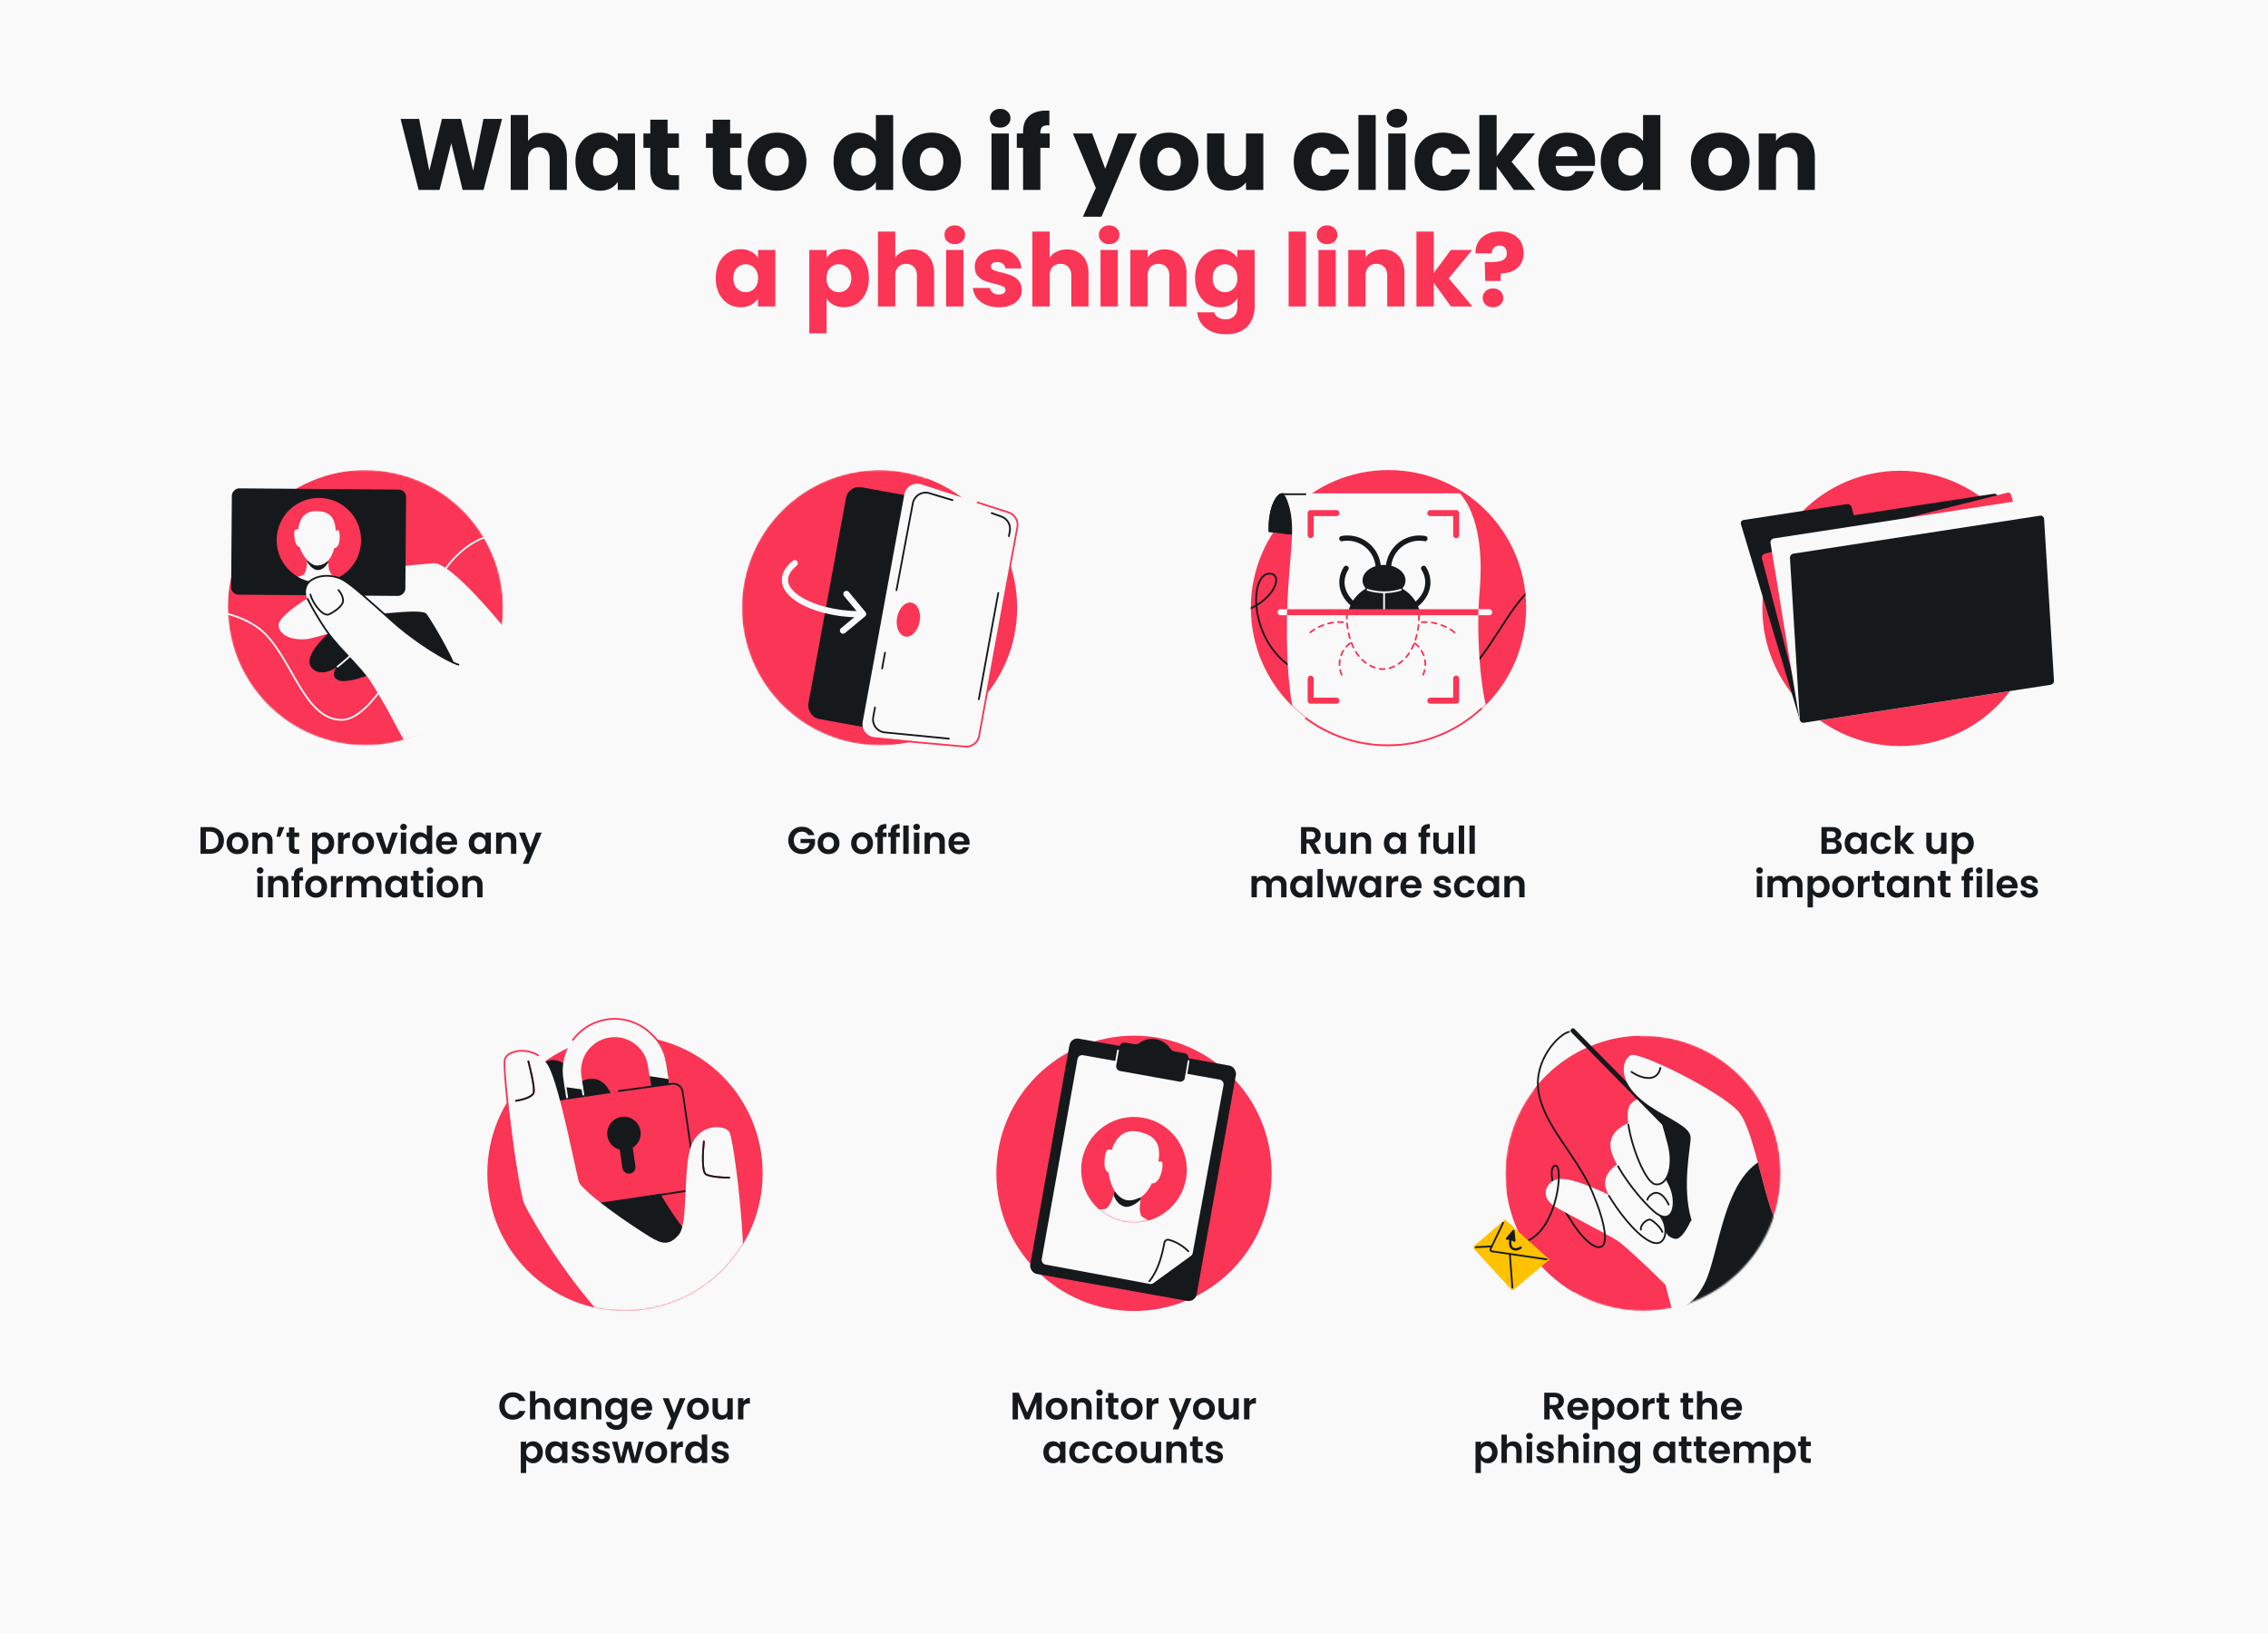 <svg width="1304" height="939" fill="none" xmlns="http://www.w3.org/2000/svg"><path fill="#F9F9F9" d="M1304 939H0V0h1304z"/><path d="m288.662 68.359-10.643 40.829H265.98l-6.514-26.87-6.747 26.87H240.68l-10.353-40.83h10.643l5.875 29.72 7.27-29.72h10.934l6.979 29.72 5.933-29.72h10.701Zm24.937 8.026c3.722 0 6.708 1.24 8.957 3.722 2.249 2.443 3.373 5.816 3.373 10.12v18.961h-9.887V91.565c0-2.171-.562-3.858-1.687-5.06-1.124-1.202-2.636-1.803-4.536-1.803-1.9 0-3.412.6-4.537 1.803-1.124 1.202-1.687 2.889-1.687 5.06v17.623h-9.945v-43.04h9.945v14.948c1.009-1.435 2.385-2.579 4.13-3.431 1.745-.854 3.703-1.28 5.874-1.28Zm17.264 16.518c0-3.335.62-6.262 1.861-8.783 1.28-2.52 3.005-4.459 5.176-5.816 2.172-1.357 4.595-2.035 7.27-2.035 2.288 0 4.285.465 5.991 1.395 1.745.931 3.083 2.152 4.013 3.665v-4.595h9.946v32.454h-9.946v-4.595c-.969 1.512-2.326 2.733-4.071 3.664-1.706.931-3.703 1.396-5.991 1.396-2.636 0-5.04-.679-7.212-2.036-2.171-1.396-3.896-3.354-5.176-5.874-1.241-2.559-1.861-5.506-1.861-8.84Zm24.311.058c0-2.482-.698-4.44-2.094-5.874-1.357-1.435-3.024-2.152-5.002-2.152-1.977 0-3.664.717-5.06 2.151-1.357 1.396-2.035 3.335-2.035 5.817 0 2.481.678 4.459 2.035 5.932 1.396 1.435 3.083 2.152 5.06 2.152 1.978 0 3.645-.717 5.002-2.152 1.396-1.435 2.094-3.393 2.094-5.874Zm35.229 7.793v8.434h-5.06c-3.606 0-6.417-.873-8.434-2.618-2.016-1.783-3.024-4.672-3.024-8.666V84.993h-3.955v-8.26h3.955v-7.909h9.946v7.91h6.514v8.259h-6.514V98.02c0 .97.232 1.667.697 2.094.466.426 1.241.639 2.327.639h3.548Zm35.953 0v8.434h-5.06c-3.606 0-6.417-.873-8.434-2.618-2.016-1.783-3.024-4.672-3.024-8.666V84.993h-3.955v-8.26h3.955v-7.909h9.945v7.91h6.514v8.259h-6.514V98.02c0 .97.233 1.667.698 2.094.466.426 1.241.639 2.327.639h3.548Zm20.312 8.899c-3.179 0-6.048-.679-8.608-2.036-2.52-1.357-4.517-3.295-5.99-5.816-1.435-2.52-2.152-5.467-2.152-8.84 0-3.335.737-6.262 2.21-8.782 1.473-2.56 3.49-4.518 6.049-5.875 2.559-1.357 5.428-2.035 8.608-2.035 3.179 0 6.048.678 8.607 2.035 2.559 1.357 4.576 3.315 6.049 5.874 1.473 2.52 2.21 5.448 2.21 8.783 0 3.334-.756 6.281-2.268 8.84-1.473 2.521-3.509 4.459-6.107 5.816-2.559 1.357-5.428 2.036-8.608 2.036Zm0-8.608c1.9 0 3.509-.698 4.828-2.094 1.357-1.395 2.035-3.392 2.035-5.99 0-2.598-.659-4.595-1.977-5.99-1.28-1.397-2.87-2.095-4.769-2.095-1.939 0-3.548.698-4.828 2.094-1.279 1.357-1.919 3.354-1.919 5.99 0 2.599.62 4.596 1.861 5.991 1.28 1.396 2.869 2.094 4.769 2.094Zm32.607-8.142c0-3.335.62-6.262 1.861-8.783 1.28-2.52 3.005-4.459 5.177-5.816 2.171-1.357 4.594-2.035 7.27-2.035 2.132 0 4.071.445 5.816 1.337 1.783.892 3.179 2.094 4.187 3.606V66.15h9.946v43.039h-9.946v-4.653c-.93 1.551-2.268 2.791-4.013 3.722-1.706.931-3.703 1.396-5.99 1.396-2.676 0-5.099-.679-7.27-2.036-2.172-1.396-3.897-3.354-5.177-5.874-1.241-2.559-1.861-5.506-1.861-8.84Zm24.311.058c0-2.482-.698-4.44-2.093-5.874-1.358-1.435-3.025-2.152-5.002-2.152-1.978 0-3.664.717-5.06 2.151-1.357 1.396-2.036 3.335-2.036 5.817 0 2.481.679 4.459 2.036 5.932 1.396 1.435 3.082 2.152 5.06 2.152 1.977 0 3.644-.717 5.002-2.152 1.395-1.435 2.093-3.393 2.093-5.874Zm31.914 16.692c-3.18 0-6.049-.679-8.608-2.036-2.52-1.357-4.517-3.295-5.991-5.816-1.434-2.52-2.152-5.467-2.152-8.84 0-3.335.737-6.262 2.211-8.782 1.473-2.56 3.489-4.518 6.048-5.875 2.559-1.357 5.429-2.035 8.608-2.035 3.18 0 6.049.678 8.608 2.035 2.559 1.357 4.575 3.315 6.049 5.874 1.473 2.52 2.21 5.448 2.21 8.783 0 3.334-.756 6.281-2.269 8.84-1.473 2.521-3.509 4.459-6.106 5.816-2.56 1.357-5.429 2.036-8.608 2.036Zm0-8.608c1.9 0 3.509-.698 4.827-2.094 1.357-1.395 2.036-3.392 2.036-5.99 0-2.598-.659-4.595-1.978-5.99-1.279-1.397-2.869-2.095-4.769-2.095-1.939 0-3.548.698-4.827 2.094-1.28 1.357-1.92 3.354-1.92 5.99 0 2.599.621 4.596 1.862 5.991 1.279 1.396 2.869 2.094 4.769 2.094Zm39.586-27.684c-1.745 0-3.18-.505-4.304-1.513-1.086-1.046-1.629-2.326-1.629-3.838 0-1.551.543-2.83 1.629-3.839 1.124-1.047 2.559-1.57 4.304-1.57 1.706 0 3.102.523 4.187 1.57 1.125 1.008 1.687 2.288 1.687 3.839 0 1.512-.562 2.791-1.687 3.838-1.085 1.008-2.481 1.513-4.187 1.513Zm4.944 3.373v32.454h-9.946V76.734h9.946Zm23.492 8.259h-5.351v24.195h-9.945V84.993h-3.606v-8.26h3.606v-.93c0-3.993 1.144-7.018 3.431-9.073 2.288-2.094 5.642-3.14 10.062-3.14.737 0 1.28.019 1.628.058v8.433c-1.899-.116-3.237.155-4.013.814-.775.66-1.163 1.842-1.163 3.548v.29h5.351v8.26Zm50.15-8.26L633.316 124.6h-10.702l7.445-16.517-13.203-31.35h11.109l7.503 20.299 7.444-20.298h10.76Zm18.369 32.92c-3.179 0-6.048-.679-8.608-2.036-2.52-1.357-4.517-3.295-5.99-5.816-1.435-2.52-2.152-5.467-2.152-8.84 0-3.335.737-6.262 2.21-8.782 1.473-2.56 3.49-4.518 6.049-5.875 2.559-1.357 5.428-2.035 8.608-2.035 3.179 0 6.048.678 8.607 2.035 2.559 1.357 4.576 3.315 6.049 5.874 1.474 2.52 2.21 5.448 2.21 8.783 0 3.334-.756 6.281-2.268 8.84-1.473 2.521-3.509 4.459-6.107 5.816-2.559 1.357-5.428 2.036-8.608 2.036Zm0-8.608c1.9 0 3.509-.698 4.828-2.094 1.357-1.395 2.035-3.392 2.035-5.99 0-2.598-.659-4.595-1.977-5.99-1.28-1.397-2.869-2.095-4.769-2.095-1.939 0-3.548.698-4.828 2.094-1.279 1.357-1.919 3.354-1.919 5.99 0 2.599.62 4.596 1.861 5.991 1.28 1.396 2.869 2.094 4.769 2.094Zm54.306-24.311v32.454h-9.945v-4.421c-1.009 1.435-2.385 2.598-4.13 3.49-1.706.853-3.606 1.28-5.7 1.28-2.481 0-4.672-.543-6.572-1.629-1.9-1.124-3.373-2.733-4.42-4.827-1.047-2.094-1.57-4.556-1.57-7.387v-18.96h9.887v17.623c0 2.171.562 3.858 1.687 5.06 1.124 1.202 2.636 1.803 4.536 1.803 1.939 0 3.47-.601 4.595-1.803 1.124-1.202 1.687-2.889 1.687-5.06V76.734h9.945Zm17.491 16.227c0-3.374.679-6.32 2.036-8.84 1.396-2.521 3.315-4.46 5.758-5.817 2.482-1.357 5.312-2.035 8.491-2.035 4.072 0 7.464 1.066 10.179 3.198 2.753 2.133 4.556 5.138 5.409 9.015h-10.586c-.891-2.481-2.617-3.722-5.176-3.722-1.822 0-3.276.717-4.362 2.152-1.086 1.396-1.629 3.412-1.629 6.049 0 2.636.543 4.672 1.629 6.107 1.086 1.396 2.54 2.093 4.362 2.093 2.559 0 4.285-1.24 5.176-3.722h10.586c-.853 3.8-2.656 6.786-5.409 8.957-2.753 2.171-6.146 3.257-10.179 3.257-3.179 0-6.009-.679-8.491-2.036-2.443-1.357-4.362-3.295-5.758-5.816-1.357-2.52-2.036-5.467-2.036-8.84Zm47.138-26.812v43.039h-9.945v-43.04h9.945Zm12.209 7.212c-1.745 0-3.179-.505-4.304-1.513-1.085-1.046-1.628-2.326-1.628-3.838 0-1.551.543-2.83 1.628-3.839 1.125-1.047 2.559-1.57 4.304-1.57 1.706 0 3.102.523 4.188 1.57 1.124 1.008 1.686 2.288 1.686 3.839 0 1.512-.562 2.791-1.686 3.838-1.086 1.008-2.482 1.513-4.188 1.513Zm4.944 3.373v32.454h-9.946V76.734h9.946Zm5.23 16.227c0-3.374.678-6.32 2.035-8.84 1.396-2.521 3.316-4.46 5.758-5.817 2.482-1.357 5.312-2.035 8.492-2.035 4.071 0 7.464 1.066 10.178 3.198 2.753 2.133 4.556 5.138 5.409 9.015h-10.585c-.892-2.481-2.618-3.722-5.177-3.722-1.822 0-3.276.717-4.362 2.152-1.085 1.396-1.628 3.412-1.628 6.049 0 2.636.543 4.672 1.628 6.107 1.086 1.396 2.54 2.093 4.362 2.093 2.559 0 4.285-1.24 5.177-3.722h10.585c-.853 3.8-2.656 6.786-5.409 8.957-2.753 2.171-6.146 3.257-10.178 3.257-3.18 0-6.01-.679-8.492-2.036-2.442-1.357-4.362-3.295-5.758-5.816-1.357-2.52-2.035-5.467-2.035-8.84Zm57.025 16.227-9.888-13.61v13.61h-9.945v-43.04h9.945v23.788l9.829-13.202h12.272l-13.493 16.285 13.61 16.169h-12.33Zm46.712-16.75c0 .93-.058 1.9-.174 2.907h-22.508c.155 2.017.794 3.568 1.919 4.653 1.163 1.047 2.578 1.571 4.246 1.571 2.481 0 4.207-1.047 5.176-3.141h10.585a14.338 14.338 0 0 1-2.966 5.758c-1.396 1.706-3.16 3.044-5.293 4.013-2.132.969-4.517 1.454-7.153 1.454-3.18 0-6.01-.679-8.492-2.036-2.481-1.357-4.42-3.295-5.816-5.816-1.396-2.52-2.094-5.467-2.094-8.84 0-3.374.679-6.32 2.036-8.84 1.396-2.521 3.334-4.46 5.816-5.817 2.481-1.357 5.331-2.035 8.55-2.035 3.14 0 5.932.659 8.375 1.977 2.442 1.318 4.342 3.199 5.699 5.642 1.396 2.442 2.094 5.292 2.094 8.55Zm-10.178-2.618c0-1.706-.582-3.063-1.745-4.071-1.163-1.008-2.617-1.512-4.362-1.512-1.667 0-3.082.484-4.246 1.454-1.124.969-1.822 2.346-2.093 4.13h12.446Zm13.448 3.083c0-3.335.62-6.262 1.861-8.783 1.279-2.52 3.005-4.459 5.176-5.816 2.171-1.357 4.595-2.035 7.27-2.035 2.133 0 4.071.445 5.816 1.337 1.784.892 3.18 2.094 4.188 3.606V66.15h9.945v43.039h-9.945v-4.653c-.931 1.551-2.269 2.791-4.013 3.722-1.706.931-3.703 1.396-5.991 1.396-2.675 0-5.099-.679-7.27-2.036-2.171-1.396-3.897-3.354-5.176-5.874-1.241-2.559-1.861-5.506-1.861-8.84Zm24.311.058c0-2.482-.698-4.44-2.094-5.874-1.357-1.435-3.024-2.152-5.002-2.152-1.977 0-3.664.717-5.06 2.151-1.357 1.396-2.035 3.335-2.035 5.817 0 2.481.678 4.459 2.035 5.932 1.396 1.435 3.083 2.152 5.06 2.152 1.978 0 3.645-.717 5.002-2.152 1.396-1.435 2.094-3.393 2.094-5.874Zm44.238 16.692c-3.179 0-6.048-.679-8.607-2.036-2.521-1.357-4.518-3.295-5.991-5.816-1.435-2.52-2.152-5.467-2.152-8.84 0-3.335.737-6.262 2.21-8.782 1.474-2.56 3.49-4.518 6.049-5.875 2.559-1.357 5.428-2.035 8.608-2.035 3.179 0 6.048.678 8.607 2.035 2.561 1.357 4.571 3.315 6.051 5.874 1.47 2.52 2.21 5.448 2.21 8.783 0 3.334-.76 6.281-2.27 8.84-1.47 2.521-3.51 4.459-6.107 5.816-2.559 1.357-5.428 2.036-8.608 2.036Zm0-8.608c1.9 0 3.509-.698 4.828-2.094 1.357-1.395 2.035-3.392 2.035-5.99 0-2.598-.659-4.595-1.977-5.99-1.28-1.397-2.869-2.095-4.769-2.095-1.939 0-3.548.698-4.828 2.094-1.279 1.357-1.919 3.354-1.919 5.99 0 2.599.62 4.596 1.861 5.991 1.28 1.396 2.869 2.094 4.769 2.094Zm42.035-24.66c3.8 0 6.82 1.24 9.07 3.722 2.29 2.443 3.43 5.816 3.43 10.12v18.961h-9.88V91.565c0-2.171-.57-3.858-1.69-5.06-1.12-1.202-2.64-1.803-4.54-1.803s-3.41.6-4.53 1.803c-1.13 1.202-1.69 2.889-1.69 5.06v17.623h-9.95V76.734h9.95v4.304c1.01-1.435 2.37-2.56 4.07-3.373 1.71-.854 3.63-1.28 5.76-1.28Z" fill="#16191C"/><path d="M411.544 159.903c0-3.335.62-6.262 1.861-8.783 1.28-2.52 3.005-4.459 5.176-5.816 2.172-1.357 4.595-2.035 7.27-2.035 2.288 0 4.285.465 5.991 1.395 1.745.931 3.083 2.152 4.013 3.665v-4.595h9.946v32.454h-9.946v-4.595c-.969 1.512-2.326 2.733-4.071 3.664-1.706.931-3.703 1.396-5.991 1.396-2.636 0-5.04-.679-7.212-2.036-2.171-1.396-3.896-3.354-5.176-5.874-1.241-2.559-1.861-5.506-1.861-8.84Zm24.311.058c0-2.482-.698-4.44-2.094-5.874-1.357-1.435-3.024-2.152-5.002-2.152-1.977 0-3.664.717-5.059 2.152-1.358 1.395-2.036 3.334-2.036 5.816 0 2.481.678 4.459 2.036 5.932 1.395 1.435 3.082 2.152 5.059 2.152 1.978 0 3.645-.717 5.002-2.152 1.396-1.435 2.094-3.393 2.094-5.874Zm39.411-11.632c.97-1.513 2.307-2.734 4.013-3.665 1.706-.93 3.703-1.395 5.991-1.395 2.675 0 5.099.678 7.27 2.035 2.171 1.357 3.877 3.296 5.118 5.816 1.28 2.521 1.92 5.448 1.92 8.783 0 3.334-.64 6.281-1.92 8.84-1.241 2.52-2.947 4.478-5.118 5.874-2.171 1.357-4.595 2.036-7.27 2.036-2.249 0-4.246-.465-5.991-1.396-1.706-.931-3.043-2.133-4.013-3.606v20.007h-9.945v-47.924h9.945v4.595Zm14.192 11.574c0-2.482-.698-4.421-2.094-5.816-1.357-1.435-3.044-2.152-5.06-2.152-1.978 0-3.664.717-5.06 2.152-1.357 1.434-2.036 3.392-2.036 5.874 0 2.481.679 4.439 2.036 5.874 1.396 1.435 3.082 2.152 5.06 2.152 1.977 0 3.664-.717 5.06-2.152 1.396-1.473 2.094-3.451 2.094-5.932Zm35.286-16.518c3.723 0 6.708 1.241 8.957 3.722 2.249 2.443 3.373 5.816 3.373 10.12v18.961h-9.887v-17.623c0-2.171-.562-3.858-1.687-5.06-1.124-1.202-2.636-1.803-4.536-1.803-1.9 0-3.412.601-4.537 1.803-1.124 1.202-1.686 2.889-1.686 5.06v17.623h-9.946v-43.039h9.946v14.947c1.008-1.435 2.384-2.578 4.129-3.432 1.745-.853 3.703-1.279 5.874-1.279Zm24.243-3.024c-1.744 0-3.179-.504-4.304-1.513-1.085-1.046-1.628-2.326-1.628-3.838 0-1.551.543-2.831 1.628-3.839 1.125-1.047 2.56-1.57 4.304-1.57 1.706 0 3.102.523 4.188 1.57 1.124 1.008 1.687 2.288 1.687 3.839 0 1.512-.563 2.792-1.687 3.838-1.086 1.009-2.482 1.513-4.188 1.513Zm4.944 3.373v32.454h-9.945v-32.454h9.945Zm20.41 32.919c-2.831 0-5.351-.485-7.561-1.454s-3.955-2.288-5.234-3.955c-1.28-1.706-1.997-3.606-2.152-5.7h9.829c.116 1.125.64 2.036 1.57 2.734.931.698 2.075 1.047 3.432 1.047 1.24 0 2.19-.233 2.849-.698.698-.504 1.047-1.144 1.047-1.92 0-.93-.484-1.609-1.454-2.035-.969-.465-2.539-.97-4.711-1.512-2.326-.543-4.265-1.105-5.816-1.687a10.437 10.437 0 0 1-4.013-2.85c-1.124-1.318-1.686-3.082-1.686-5.293 0-1.861.504-3.547 1.512-5.06 1.047-1.551 2.559-2.772 4.536-3.664 2.016-.891 4.401-1.337 7.154-1.337 4.071 0 7.27 1.008 9.597 3.024 2.365 2.016 3.722 4.692 4.071 8.026h-9.19c-.155-1.124-.659-2.016-1.512-2.675-.814-.659-1.9-.989-3.257-.989-1.163 0-2.055.233-2.675.698-.621.426-.931 1.027-.931 1.803 0 .931.485 1.628 1.454 2.094 1.008.465 2.559.93 4.653 1.396 2.404.62 4.362 1.24 5.874 1.861 1.513.581 2.831 1.551 3.955 2.908 1.164 1.318 1.764 3.102 1.803 5.351 0 1.899-.543 3.606-1.628 5.118-1.047 1.473-2.579 2.636-4.595 3.489-1.977.853-4.284 1.28-6.921 1.28Zm39.178-33.268c3.722 0 6.708 1.241 8.957 3.722 2.249 2.443 3.373 5.816 3.373 10.12v18.961h-9.887v-17.623c0-2.171-.562-3.858-1.687-5.06-1.124-1.202-2.636-1.803-4.536-1.803-1.9 0-3.413.601-4.537 1.803s-1.687 2.889-1.687 5.06v17.623h-9.945v-43.039h9.945v14.947c1.009-1.435 2.385-2.578 4.13-3.432 1.745-.853 3.703-1.279 5.874-1.279Zm24.243-3.024c-1.745 0-3.179-.504-4.304-1.513-1.085-1.046-1.628-2.326-1.628-3.838 0-1.551.543-2.831 1.628-3.839 1.125-1.047 2.559-1.57 4.304-1.57 1.706 0 3.102.523 4.188 1.57 1.124 1.008 1.686 2.288 1.686 3.839 0 1.512-.562 2.792-1.686 3.838-1.086 1.009-2.482 1.513-4.188 1.513Zm4.944 3.373v32.454h-9.946v-32.454h9.946Zm26.982-.349c3.8 0 6.824 1.241 9.073 3.722 2.288 2.443 3.431 5.816 3.431 10.12v18.961h-9.887v-17.623c0-2.171-.562-3.858-1.687-5.06-1.124-1.202-2.636-1.803-4.536-1.803-1.9 0-3.412.601-4.537 1.803-1.124 1.202-1.686 2.889-1.686 5.06v17.623h-9.946v-32.454h9.946v4.304c1.008-1.435 2.365-2.559 4.071-3.374 1.706-.853 3.625-1.279 5.758-1.279Zm31.746-.116c2.287 0 4.284.465 5.99 1.395 1.745.931 3.083 2.152 4.013 3.665v-4.595h9.946v32.395c0 2.986-.601 5.681-1.803 8.085-1.163 2.443-2.966 4.381-5.409 5.816-2.404 1.435-5.409 2.152-9.015 2.152-4.808 0-8.705-1.144-11.69-3.432-2.986-2.249-4.692-5.312-5.119-9.189h9.83c.31 1.241 1.047 2.21 2.21 2.908 1.163.737 2.598 1.105 4.304 1.105 2.055 0 3.683-.601 4.885-1.803 1.241-1.163 1.861-3.044 1.861-5.642v-4.594c-.969 1.512-2.307 2.753-4.013 3.722-1.706.931-3.703 1.396-5.99 1.396-2.676 0-5.099-.679-7.27-2.036-2.172-1.396-3.897-3.354-5.177-5.874-1.241-2.559-1.861-5.506-1.861-8.84 0-3.335.62-6.262 1.861-8.783 1.28-2.52 3.005-4.459 5.177-5.816 2.171-1.357 4.594-2.035 7.27-2.035Zm10.003 16.692c0-2.482-.698-4.44-2.094-5.874-1.357-1.435-3.024-2.152-5.001-2.152-1.978 0-3.664.717-5.06 2.152-1.357 1.395-2.036 3.334-2.036 5.816 0 2.481.679 4.459 2.036 5.932 1.396 1.435 3.082 2.152 5.06 2.152 1.977 0 3.644-.717 5.001-2.152 1.396-1.435 2.094-3.393 2.094-5.874Zm39.411-26.812v43.039h-9.945v-43.039h9.945Zm12.21 7.212c-1.745 0-3.18-.504-4.304-1.513-1.086-1.046-1.629-2.326-1.629-3.838 0-1.551.543-2.831 1.629-3.839 1.124-1.047 2.559-1.57 4.304-1.57 1.706 0 3.102.523 4.187 1.57 1.125 1.008 1.687 2.288 1.687 3.839 0 1.512-.562 2.792-1.687 3.838-1.085 1.009-2.481 1.513-4.187 1.513Zm4.943 3.373v32.454h-9.945v-32.454h9.945Zm26.982-.349c3.8 0 6.825 1.241 9.073 3.722 2.288 2.443 3.432 5.816 3.432 10.12v18.961h-9.887v-17.623c0-2.171-.563-3.858-1.687-5.06-1.125-1.202-2.637-1.803-4.537-1.803s-3.412.601-4.536 1.803c-1.125 1.202-1.687 2.889-1.687 5.06v17.623h-9.945v-32.454h9.945v4.304c1.008-1.435 2.365-2.559 4.071-3.374 1.706-.853 3.626-1.279 5.758-1.279Zm39.249 32.803-9.887-13.61v13.61h-9.946v-43.039h9.946v23.787l9.829-13.202h12.272l-13.494 16.285 13.61 16.169h-12.33Zm28.043-43.098c4.149 0 7.464 1.086 9.945 3.257 2.521 2.172 3.781 5.235 3.781 9.19 0 3.645-1.202 6.495-3.606 8.55-2.365 2.016-5.506 3.043-9.422 3.082l-.291 4.362h-8.724l-.291-10.818h3.49c2.985 0 5.254-.368 6.805-1.105 1.589-.737 2.384-2.074 2.384-4.013 0-1.357-.368-2.423-1.105-3.199-.737-.775-1.764-1.163-3.082-1.163-1.396 0-2.482.407-3.257 1.221-.776.776-1.164 1.842-1.164 3.199h-9.363c-.078-2.365.407-4.498 1.454-6.397 1.085-1.9 2.675-3.393 4.769-4.479 2.132-1.124 4.691-1.687 7.677-1.687Zm-3.839 43.563c-1.744 0-3.179-.504-4.304-1.512-1.085-1.047-1.628-2.327-1.628-3.839 0-1.551.543-2.85 1.628-3.897 1.125-1.047 2.56-1.57 4.304-1.57 1.706 0 3.102.523 4.188 1.57 1.124 1.047 1.687 2.346 1.687 3.897 0 1.512-.563 2.792-1.687 3.839-1.086 1.008-2.482 1.512-4.188 1.512Z" fill="#FA3556"/><path d="M120.659 475.525c1.613 0 3.029.315 4.246.946 1.232.63 2.178 1.532 2.838 2.706.675 1.158 1.012 2.508 1.012 4.048s-.337 2.889-1.012 4.048c-.66 1.144-1.606 2.031-2.838 2.662-1.217.63-2.633.946-4.246.946h-5.368v-15.356h5.368Zm-.11 12.738c1.613 0 2.86-.44 3.74-1.32.88-.88 1.32-2.12 1.32-3.718 0-1.599-.44-2.846-1.32-3.74-.88-.91-2.127-1.364-3.74-1.364h-2.178v10.142h2.178Zm15.923 2.816c-1.173 0-2.229-.257-3.168-.77a5.785 5.785 0 0 1-2.222-2.222c-.528-.954-.792-2.054-.792-3.3 0-1.247.272-2.347.814-3.3a5.731 5.731 0 0 1 2.266-2.2c.954-.528 2.017-.792 3.19-.792 1.174 0 2.237.264 3.19.792a5.57 5.57 0 0 1 2.244 2.2c.558.953.836 2.053.836 3.3 0 1.246-.286 2.346-.858 3.3a5.846 5.846 0 0 1-2.288 2.222c-.953.513-2.024.77-3.212.77Zm0-2.684a3.21 3.21 0 0 0 1.562-.396c.499-.279.895-.69 1.188-1.232.294-.543.44-1.203.44-1.98 0-1.159-.308-2.046-.924-2.662-.601-.631-1.342-.946-2.222-.946-.88 0-1.62.315-2.222.946-.586.616-.88 1.503-.88 2.662 0 1.158.286 2.053.858 2.684.587.616 1.32.924 2.2.924Zm15.372-9.878c1.452 0 2.625.462 3.52 1.386.894.909 1.342 2.185 1.342 3.828v7.15h-3.08v-6.732c0-.968-.242-1.709-.726-2.222-.484-.528-1.144-.792-1.98-.792-.851 0-1.526.264-2.024.792-.484.513-.726 1.254-.726 2.222v6.732h-3.08v-12.188h3.08v1.518c.41-.528.931-.939 1.562-1.232a4.837 4.837 0 0 1 2.112-.462Zm8.407-2.992h3.234l-2.376 5.544h-2.112l1.254-5.544Zm9.028 5.698v5.896c0 .41.096.711.286.902.206.176.543.264 1.012.264h1.43v2.596h-1.936c-2.596 0-3.894-1.262-3.894-3.784v-5.874h-1.452v-2.53h1.452v-3.014h3.102v3.014h2.728v2.53h-2.728Zm13.266-.77c.396-.558.938-1.02 1.628-1.386.704-.382 1.503-.572 2.398-.572 1.041 0 1.98.256 2.816.77.85.513 1.518 1.246 2.002 2.2.498.938.748 2.031.748 3.278 0 1.246-.25 2.354-.748 3.322-.484.953-1.152 1.694-2.002 2.222-.836.528-1.775.792-2.816.792-.895 0-1.687-.184-2.376-.55a5.108 5.108 0 0 1-1.65-1.386v7.546h-3.08v-17.996h3.08v1.76Zm6.446 4.29c0-.734-.154-1.364-.462-1.892a3.012 3.012 0 0 0-1.188-1.232 3.116 3.116 0 0 0-1.584-.418c-.558 0-1.086.146-1.584.44-.484.278-.88.689-1.188 1.232-.294.542-.44 1.18-.44 1.914 0 .733.146 1.371.44 1.914.308.542.704.96 1.188 1.254a3.202 3.202 0 0 0 1.584.418c.572 0 1.1-.147 1.584-.44a3.18 3.18 0 0 0 1.188-1.254c.308-.543.462-1.188.462-1.936Zm8.464-4.158a4.345 4.345 0 0 1 1.54-1.518c.645-.367 1.379-.55 2.2-.55v3.234h-.814c-.968 0-1.701.227-2.2.682-.484.454-.726 1.246-.726 2.376v6.072h-3.08v-12.188h3.08v1.892Zm11.226 10.494c-1.173 0-2.229-.257-3.168-.77a5.785 5.785 0 0 1-2.222-2.222c-.528-.954-.792-2.054-.792-3.3 0-1.247.272-2.347.814-3.3a5.731 5.731 0 0 1 2.266-2.2c.954-.528 2.017-.792 3.19-.792 1.174 0 2.237.264 3.19.792a5.57 5.57 0 0 1 2.244 2.2c.558.953.836 2.053.836 3.3 0 1.246-.286 2.346-.858 3.3a5.846 5.846 0 0 1-2.288 2.222c-.953.513-2.024.77-3.212.77Zm0-2.684a3.21 3.21 0 0 0 1.562-.396c.499-.279.895-.69 1.188-1.232.294-.543.44-1.203.44-1.98 0-1.159-.308-2.046-.924-2.662-.601-.631-1.342-.946-2.222-.946-.88 0-1.62.315-2.222.946-.586.616-.88 1.503-.88 2.662 0 1.158.286 2.053.858 2.684.587.616 1.32.924 2.2.924Zm13.7-.352 3.08-9.35h3.278l-4.51 12.188h-3.74l-4.488-12.188h3.3l3.08 9.35Zm9.65-10.802c-.543 0-.998-.169-1.364-.506a1.765 1.765 0 0 1-.528-1.298c0-.514.176-.939.528-1.276.366-.352.821-.528 1.364-.528.542 0 .99.176 1.342.528.366.337.55.762.55 1.276 0 .513-.184.946-.55 1.298-.352.337-.8.506-1.342.506Zm1.518 1.452v12.188h-3.08v-12.188h3.08Zm2.251 6.05c0-1.232.242-2.325.726-3.278.498-.954 1.173-1.687 2.024-2.2.85-.514 1.796-.77 2.838-.77.792 0 1.547.176 2.266.528.718.337 1.29.792 1.716 1.364v-5.786h3.124v16.28h-3.124v-1.804c-.382.601-.917 1.085-1.606 1.452-.69.366-1.489.55-2.398.55a5.232 5.232 0 0 1-2.816-.792c-.851-.528-1.526-1.269-2.024-2.222-.484-.968-.726-2.076-.726-3.322Zm9.592.044c0-.748-.147-1.386-.44-1.914a3.012 3.012 0 0 0-1.188-1.232 3.109 3.109 0 0 0-1.606-.44c-.572 0-1.1.139-1.584.418-.484.278-.88.689-1.188 1.232-.294.528-.44 1.158-.44 1.892 0 .733.146 1.378.44 1.936.308.542.704.96 1.188 1.254.498.293 1.026.44 1.584.44.572 0 1.107-.14 1.606-.418a3.215 3.215 0 0 0 1.188-1.232c.293-.543.44-1.188.44-1.936Zm17.44-.264c0 .44-.029.836-.088 1.188h-8.91c.073.88.381 1.569.924 2.068.543.498 1.21.748 2.002.748 1.144 0 1.958-.492 2.442-1.474h3.322c-.352 1.173-1.027 2.141-2.024 2.904-.997.748-2.222 1.122-3.674 1.122-1.173 0-2.229-.257-3.168-.77a5.67 5.67 0 0 1-2.178-2.222c-.513-.954-.77-2.054-.77-3.3 0-1.262.257-2.369.77-3.322a5.365 5.365 0 0 1 2.156-2.2c.924-.514 1.987-.77 3.19-.77 1.159 0 2.193.249 3.102.748a5.158 5.158 0 0 1 2.134 2.134c.513.909.77 1.958.77 3.146Zm-3.19-.88c-.015-.792-.301-1.423-.858-1.892-.557-.484-1.239-.726-2.046-.726-.763 0-1.408.234-1.936.704-.513.454-.829 1.092-.946 1.914h5.786Zm9.888 1.1c0-1.232.242-2.325.726-3.278.499-.954 1.166-1.687 2.002-2.2.851-.514 1.797-.77 2.838-.77.91 0 1.702.183 2.376.55.69.366 1.24.828 1.65 1.386v-1.738h3.102v12.188h-3.102v-1.782c-.396.572-.946 1.048-1.65 1.43-.689.366-1.488.55-2.398.55a5.237 5.237 0 0 1-2.816-.792c-.836-.528-1.503-1.269-2.002-2.222-.484-.968-.726-2.076-.726-3.322Zm9.592.044c0-.748-.146-1.386-.44-1.914a3 3 0 0 0-1.188-1.232 3.106 3.106 0 0 0-1.606-.44c-.572 0-1.1.139-1.584.418-.484.278-.88.689-1.188 1.232-.293.528-.44 1.158-.44 1.892 0 .733.147 1.378.44 1.936.308.542.704.96 1.188 1.254a3.08 3.08 0 0 0 1.584.44c.572 0 1.108-.14 1.606-.418a3.2 3.2 0 0 0 1.188-1.232c.294-.543.44-1.188.44-1.936Zm12.864-6.27c1.452 0 2.626.462 3.52 1.386.895.909 1.342 2.185 1.342 3.828v7.15h-3.08v-6.732c0-.968-.242-1.709-.726-2.222-.484-.528-1.144-.792-1.98-.792-.85 0-1.525.264-2.024.792-.484.513-.726 1.254-.726 2.222v6.732h-3.08v-12.188h3.08v1.518a4.18 4.18 0 0 1 1.562-1.232 4.844 4.844 0 0 1 2.112-.462Zm19.451.176-7.546 17.952h-3.278l2.64-6.072-4.884-11.88h3.454l3.146 8.514 3.19-8.514h3.278Zm-161.863 23.548c-.543 0-.998-.169-1.364-.506a1.765 1.765 0 0 1-.528-1.298c0-.514.176-.939.528-1.276.366-.352.821-.528 1.364-.528.542 0 .99.176 1.342.528.366.337.55.762.55 1.276 0 .513-.184.946-.55 1.298-.352.337-.8.506-1.342.506Zm1.518 1.452v12.188h-3.08v-12.188h3.08Zm9.797-.176c1.452 0 2.625.462 3.52 1.386.894.909 1.342 2.185 1.342 3.828v7.15h-3.08v-6.732c0-.968-.242-1.709-.726-2.222-.484-.528-1.144-.792-1.98-.792-.851 0-1.526.264-2.024.792-.484.513-.726 1.254-.726 2.222v6.732h-3.08v-12.188h3.08v1.518c.41-.528.931-.939 1.562-1.232a4.837 4.837 0 0 1 2.112-.462Zm13.379 2.706h-2.134v9.658h-3.124v-9.658h-1.386v-2.53h1.386v-.616c0-1.496.425-2.596 1.276-3.3.85-.704 2.134-1.034 3.85-.99v2.596c-.748-.015-1.269.11-1.562.374-.294.264-.44.74-.44 1.43v.506h2.134v2.53Zm7.408 9.856c-1.174 0-2.23-.257-3.168-.77a5.772 5.772 0 0 1-2.222-2.222c-.528-.954-.792-2.054-.792-3.3 0-1.247.271-2.347.814-3.3a5.718 5.718 0 0 1 2.266-2.2c.953-.528 2.016-.792 3.19-.792 1.173 0 2.236.264 3.19.792a5.582 5.582 0 0 1 2.244 2.2c.557.953.836 2.053.836 3.3 0 1.246-.286 2.346-.858 3.3a5.853 5.853 0 0 1-2.288 2.222c-.954.513-2.024.77-3.212.77Zm0-2.684c.557 0 1.078-.132 1.562-.396.498-.279.894-.69 1.188-1.232.293-.543.44-1.203.44-1.98 0-1.159-.308-2.046-.924-2.662-.602-.631-1.342-.946-2.222-.946-.88 0-1.621.315-2.222.946-.587.616-.88 1.503-.88 2.662 0 1.158.286 2.053.858 2.684.586.616 1.32.924 2.2.924Zm11.697-7.81a4.345 4.345 0 0 1 1.54-1.518c.645-.367 1.379-.55 2.2-.55v3.234h-.814c-.968 0-1.701.227-2.2.682-.484.454-.726 1.246-.726 2.376v6.072h-3.08v-12.188h3.08v1.892Zm20.95-2.068c1.496 0 2.699.462 3.608 1.386.924.909 1.386 2.185 1.386 3.828v7.15h-3.08v-6.732c0-.954-.242-1.68-.726-2.178-.484-.514-1.144-.77-1.98-.77-.836 0-1.503.256-2.002.77-.484.498-.726 1.224-.726 2.178v6.732h-3.08v-6.732c0-.954-.242-1.68-.726-2.178-.484-.514-1.144-.77-1.98-.77-.85 0-1.525.256-2.024.77-.484.498-.726 1.224-.726 2.178v6.732h-3.08v-12.188h3.08v1.474a4.11 4.11 0 0 1 1.518-1.21 4.834 4.834 0 0 1 2.068-.44c.954 0 1.804.205 2.552.616a4.166 4.166 0 0 1 1.738 1.716c.396-.704.968-1.269 1.716-1.694a4.971 4.971 0 0 1 2.464-.638Zm7.125 6.226c0-1.232.242-2.325.726-3.278.499-.954 1.166-1.687 2.002-2.2.851-.514 1.797-.77 2.838-.77.91 0 1.702.183 2.376.55.69.366 1.24.828 1.65 1.386v-1.738h3.102v12.188h-3.102v-1.782c-.396.572-.946 1.048-1.65 1.43-.689.366-1.488.55-2.398.55a5.237 5.237 0 0 1-2.816-.792c-.836-.528-1.503-1.269-2.002-2.222-.484-.968-.726-2.076-.726-3.322Zm9.592.044c0-.748-.146-1.386-.44-1.914a3 3 0 0 0-1.188-1.232 3.106 3.106 0 0 0-1.606-.44c-.572 0-1.1.139-1.584.418-.484.278-.88.689-1.188 1.232-.293.528-.44 1.158-.44 1.892 0 .733.147 1.378.44 1.936.308.542.704.96 1.188 1.254a3.08 3.08 0 0 0 1.584.44c.572 0 1.108-.14 1.606-.418a3.2 3.2 0 0 0 1.188-1.232c.294-.543.44-1.188.44-1.936Zm9.696-3.564v5.896c0 .41.096.711.286.902.206.176.543.264 1.012.264h1.43v2.596h-1.936c-2.596 0-3.894-1.262-3.894-3.784v-5.874h-1.452v-2.53h1.452v-3.014h3.102v3.014h2.728v2.53h-2.728Zm6.506-3.982c-.543 0-.998-.169-1.364-.506a1.765 1.765 0 0 1-.528-1.298c0-.514.176-.939.528-1.276.366-.352.821-.528 1.364-.528.542 0 .99.176 1.342.528.366.337.55.762.55 1.276 0 .513-.184.946-.55 1.298-.352.337-.8.506-1.342.506Zm1.518 1.452v12.188h-3.08v-12.188h3.08Zm8.455 12.386c-1.174 0-2.23-.257-3.168-.77a5.772 5.772 0 0 1-2.222-2.222c-.528-.954-.792-2.054-.792-3.3 0-1.247.271-2.347.814-3.3a5.718 5.718 0 0 1 2.266-2.2c.953-.528 2.016-.792 3.19-.792 1.173 0 2.236.264 3.19.792a5.582 5.582 0 0 1 2.244 2.2c.557.953.836 2.053.836 3.3 0 1.246-.286 2.346-.858 3.3a5.853 5.853 0 0 1-2.288 2.222c-.954.513-2.024.77-3.212.77Zm0-2.684c.557 0 1.078-.132 1.562-.396.498-.279.894-.69 1.188-1.232.293-.543.44-1.203.44-1.98 0-1.159-.308-2.046-.924-2.662-.602-.631-1.342-.946-2.222-.946-.88 0-1.621.315-2.222.946-.587.616-.88 1.503-.88 2.662 0 1.158.286 2.053.858 2.684.586.616 1.32.924 2.2.924Zm15.371-9.878c1.452 0 2.625.462 3.52 1.386.895.909 1.342 2.185 1.342 3.828v7.15h-3.08v-6.732c0-.968-.242-1.709-.726-2.222-.484-.528-1.144-.792-1.98-.792-.851 0-1.525.264-2.024.792-.484.513-.726 1.254-.726 2.222v6.732h-3.08v-12.188h3.08v1.518a4.173 4.173 0 0 1 1.562-1.232 4.837 4.837 0 0 1 2.112-.462Zm192.1-23.372a3.6 3.6 0 0 0-1.452-1.474c-.616-.338-1.335-.506-2.156-.506-.91 0-1.716.205-2.42.616-.704.41-1.254.997-1.65 1.76-.396.762-.594 1.642-.594 2.64 0 1.026.198 1.921.594 2.684.41.762.975 1.349 1.694 1.76.718.41 1.554.616 2.508.616 1.173 0 2.134-.308 2.882-.924.748-.631 1.239-1.504 1.474-2.618h-5.28v-2.354h8.316v2.684a7.239 7.239 0 0 1-1.32 2.97c-.675.909-1.548 1.642-2.618 2.2-1.056.542-2.244.814-3.564.814-1.482 0-2.824-.33-4.026-.99a7.464 7.464 0 0 1-2.816-2.794c-.675-1.188-1.012-2.538-1.012-4.048 0-1.511.337-2.86 1.012-4.048a7.256 7.256 0 0 1 2.816-2.794c1.202-.675 2.537-1.012 4.004-1.012 1.73 0 3.234.425 4.51 1.276 1.276.836 2.156 2.016 2.64 3.542h-3.542Zm11.607 10.934c-1.174 0-2.23-.257-3.168-.77a5.772 5.772 0 0 1-2.222-2.222c-.528-.954-.792-2.054-.792-3.3 0-1.247.271-2.347.814-3.3a5.718 5.718 0 0 1 2.266-2.2c.953-.528 2.016-.792 3.19-.792 1.173 0 2.236.264 3.19.792a5.582 5.582 0 0 1 2.244 2.2c.557.953.836 2.053.836 3.3 0 1.246-.286 2.346-.858 3.3a5.853 5.853 0 0 1-2.288 2.222c-.954.513-2.024.77-3.212.77Zm0-2.684c.557 0 1.078-.132 1.562-.396.498-.279.894-.69 1.188-1.232.293-.543.44-1.203.44-1.98 0-1.159-.308-2.046-.924-2.662-.602-.631-1.342-.946-2.222-.946-.88 0-1.621.315-2.222.946-.587.616-.88 1.503-.88 2.662 0 1.158.286 2.053.858 2.684.586.616 1.32.924 2.2.924Zm19.271 2.684c-1.173 0-2.229-.257-3.168-.77a5.779 5.779 0 0 1-2.222-2.222c-.528-.954-.792-2.054-.792-3.3 0-1.247.271-2.347.814-3.3a5.725 5.725 0 0 1 2.266-2.2c.953-.528 2.017-.792 3.19-.792s2.237.264 3.19.792a5.582 5.582 0 0 1 2.244 2.2c.557.953.836 2.053.836 3.3 0 1.246-.286 2.346-.858 3.3a5.846 5.846 0 0 1-2.288 2.222c-.953.513-2.024.77-3.212.77Zm0-2.684c.557 0 1.078-.132 1.562-.396.499-.279.895-.69 1.188-1.232.293-.543.44-1.203.44-1.98 0-1.159-.308-2.046-.924-2.662-.601-.631-1.342-.946-2.222-.946-.88 0-1.621.315-2.222.946-.587.616-.88 1.503-.88 2.662 0 1.158.286 2.053.858 2.684.587.616 1.32.924 2.2.924Zm14.205-7.172h-2.134v9.658h-3.124v-9.658h-1.386v-2.53h1.386v-.616c0-1.496.426-2.596 1.276-3.3.851-.704 2.134-1.034 3.85-.99v2.596c-.748-.015-1.268.11-1.562.374-.293.264-.44.74-.44 1.43v.506h2.134v2.53Zm7.584 0h-2.134v9.658h-3.124v-9.658h-1.386v-2.53h1.386v-.616c0-1.496.426-2.596 1.276-3.3.851-.704 2.134-1.034 3.85-.99v2.596c-.748-.015-1.268.11-1.562.374-.293.264-.44.74-.44 1.43v.506h2.134v2.53Zm5.076-6.622v16.28h-3.08v-16.28h3.08Zm4.605 2.64c-.542 0-.997-.169-1.364-.506a1.765 1.765 0 0 1-.528-1.298c0-.514.176-.939.528-1.276.367-.352.822-.528 1.364-.528.543 0 .99.176 1.342.528.367.337.55.762.55 1.276 0 .513-.183.946-.55 1.298-.352.337-.799.506-1.342.506Zm1.518 1.452v12.188h-3.08v-12.188h3.08Zm9.797-.176c1.452 0 2.626.462 3.52 1.386.895.909 1.342 2.185 1.342 3.828v7.15h-3.08v-6.732c0-.968-.242-1.709-.726-2.222-.484-.528-1.144-.792-1.98-.792-.85 0-1.525.264-2.024.792-.484.513-.726 1.254-.726 2.222v6.732h-3.08v-12.188h3.08v1.518a4.18 4.18 0 0 1 1.562-1.232 4.844 4.844 0 0 1 2.112-.462Zm19.121 6.006c0 .44-.029.836-.088 1.188h-8.91c.074.88.382 1.569.924 2.068.543.498 1.21.748 2.002.748 1.144 0 1.958-.492 2.442-1.474h3.322c-.352 1.173-1.026 2.141-2.024 2.904-.997.748-2.222 1.122-3.674 1.122-1.173 0-2.229-.257-3.168-.77a5.67 5.67 0 0 1-2.178-2.222c-.513-.954-.77-2.054-.77-3.3 0-1.262.257-2.369.77-3.322a5.37 5.37 0 0 1 2.156-2.2c.924-.514 1.988-.77 3.19-.77 1.159 0 2.193.249 3.102.748a5.152 5.152 0 0 1 2.134 2.134c.514.909.77 1.958.77 3.146Zm-3.19-.88c-.014-.792-.3-1.423-.858-1.892-.557-.484-1.239-.726-2.046-.726-.762 0-1.408.234-1.936.704-.513.454-.828 1.092-.946 1.914h5.786Zm201.681 7.238-3.388-5.984h-1.452v5.984h-3.08v-15.356h5.764c1.188 0 2.2.212 3.036.638.836.41 1.46.975 1.87 1.694.426.704.638 1.496.638 2.376a4.62 4.62 0 0 1-.88 2.75c-.586.806-1.459 1.364-2.618 1.672l3.674 6.226h-3.564Zm-4.84-8.294h2.574c.836 0 1.46-.198 1.87-.594.411-.411.616-.976.616-1.694 0-.704-.205-1.247-.616-1.628-.41-.396-1.034-.594-1.87-.594h-2.574v4.51Zm22.52-3.894v12.188h-3.102v-1.54a4.144 4.144 0 0 1-1.562 1.254c-.631.293-1.32.44-2.068.44-.953 0-1.797-.198-2.53-.594a4.427 4.427 0 0 1-1.738-1.782c-.411-.792-.616-1.731-.616-2.816v-7.15h3.08v6.71c0 .968.242 1.716.726 2.244.484.513 1.144.77 1.98.77.851 0 1.518-.257 2.002-.77.484-.528.726-1.276.726-2.244v-6.71h3.102Zm9.793-.176c1.452 0 2.625.462 3.52 1.386.895.909 1.342 2.185 1.342 3.828v7.15h-3.08v-6.732c0-.968-.242-1.709-.726-2.222-.484-.528-1.144-.792-1.98-.792-.851 0-1.525.264-2.024.792-.484.513-.726 1.254-.726 2.222v6.732h-3.08v-12.188h3.08v1.518a4.173 4.173 0 0 1 1.562-1.232 4.837 4.837 0 0 1 2.112-.462Zm12.241 6.226c0-1.232.242-2.325.726-3.278.499-.954 1.166-1.687 2.002-2.2.851-.514 1.797-.77 2.838-.77.909 0 1.701.183 2.376.55.689.366 1.239.828 1.65 1.386v-1.738h3.102v12.188h-3.102v-1.782c-.396.572-.946 1.048-1.65 1.43-.689.366-1.489.55-2.398.55a5.235 5.235 0 0 1-2.816-.792c-.836-.528-1.503-1.269-2.002-2.222-.484-.968-.726-2.076-.726-3.322Zm9.592.044c0-.748-.147-1.386-.44-1.914a3 3 0 0 0-1.188-1.232 3.109 3.109 0 0 0-1.606-.44c-.572 0-1.1.139-1.584.418-.484.278-.88.689-1.188 1.232-.293.528-.44 1.158-.44 1.892 0 .733.147 1.378.44 1.936.308.542.704.96 1.188 1.254a3.08 3.08 0 0 0 1.584.44c.572 0 1.107-.14 1.606-.418a3.2 3.2 0 0 0 1.188-1.232c.293-.543.44-1.188.44-1.936Zm16.941-3.564h-2.134v9.658h-3.124v-9.658h-1.386v-2.53h1.386v-.616c0-1.496.425-2.596 1.276-3.3.85-.704 2.134-1.034 3.85-.99v2.596c-.748-.015-1.269.11-1.562.374-.294.264-.44.74-.44 1.43v.506h2.134v2.53Zm13.501-2.53v12.188h-3.102v-1.54a4.137 4.137 0 0 1-1.562 1.254c-.63.293-1.32.44-2.068.44-.953 0-1.796-.198-2.53-.594-.733-.411-1.312-1.005-1.738-1.782-.41-.792-.616-1.731-.616-2.816v-7.15h3.08v6.71c0 .968.242 1.716.726 2.244.484.513 1.144.77 1.98.77.851 0 1.518-.257 2.002-.77.484-.528.726-1.276.726-2.244v-6.71h3.102Zm6.119-4.092v16.28h-3.08v-16.28h3.08Zm6.123 0v16.28h-3.08v-16.28h3.08Zm-113.273 28.916c1.496 0 2.699.462 3.608 1.386.924.909 1.386 2.185 1.386 3.828v7.15h-3.08v-6.732c0-.954-.242-1.68-.726-2.178-.484-.514-1.144-.77-1.98-.77-.836 0-1.503.256-2.002.77-.484.498-.726 1.224-.726 2.178v6.732h-3.08v-6.732c0-.954-.242-1.68-.726-2.178-.484-.514-1.144-.77-1.98-.77-.85 0-1.525.256-2.024.77-.484.498-.726 1.224-.726 2.178v6.732h-3.08v-12.188h3.08v1.474a4.11 4.11 0 0 1 1.518-1.21 4.834 4.834 0 0 1 2.068-.44c.954 0 1.804.205 2.552.616a4.166 4.166 0 0 1 1.738 1.716c.396-.704.968-1.269 1.716-1.694a4.971 4.971 0 0 1 2.464-.638Zm7.125 6.226c0-1.232.242-2.325.726-3.278.499-.954 1.166-1.687 2.002-2.2.851-.514 1.797-.77 2.838-.77.909 0 1.701.183 2.376.55.689.366 1.239.828 1.65 1.386v-1.738h3.102v12.188h-3.102v-1.782c-.396.572-.946 1.048-1.65 1.43-.689.366-1.489.55-2.398.55a5.235 5.235 0 0 1-2.816-.792c-.836-.528-1.503-1.269-2.002-2.222-.484-.968-.726-2.076-.726-3.322Zm9.592.044c0-.748-.147-1.386-.44-1.914a3 3 0 0 0-1.188-1.232 3.109 3.109 0 0 0-1.606-.44c-.572 0-1.1.139-1.584.418-.484.278-.88.689-1.188 1.232-.293.528-.44 1.158-.44 1.892 0 .733.147 1.378.44 1.936.308.542.704.96 1.188 1.254a3.08 3.08 0 0 0 1.584.44c.572 0 1.107-.14 1.606-.418a3.2 3.2 0 0 0 1.188-1.232c.293-.543.44-1.188.44-1.936Zm9.19-10.186v16.28h-3.08v-16.28h3.08Zm19.939 4.092-3.564 12.188h-3.322l-2.222-8.514-2.222 8.514h-3.344l-3.586-12.188h3.124l2.156 9.284 2.332-9.284h3.256l2.288 9.262 2.156-9.262h2.948Zm.875 6.05c0-1.232.242-2.325.726-3.278.498-.954 1.166-1.687 2.002-2.2.85-.514 1.796-.77 2.838-.77.909 0 1.701.183 2.376.55.689.366 1.239.828 1.65 1.386v-1.738h3.102v12.188h-3.102v-1.782c-.396.572-.946 1.048-1.65 1.43-.69.366-1.489.55-2.398.55a5.232 5.232 0 0 1-2.816-.792c-.836-.528-1.504-1.269-2.002-2.222-.484-.968-.726-2.076-.726-3.322Zm9.592.044c0-.748-.147-1.386-.44-1.914a3.012 3.012 0 0 0-1.188-1.232 3.109 3.109 0 0 0-1.606-.44c-.572 0-1.1.139-1.584.418-.484.278-.88.689-1.188 1.232-.294.528-.44 1.158-.44 1.892 0 .733.146 1.378.44 1.936.308.542.704.96 1.188 1.254.498.293 1.026.44 1.584.44.572 0 1.107-.14 1.606-.418a3.215 3.215 0 0 0 1.188-1.232c.293-.543.44-1.188.44-1.936Zm9.19-4.202a4.345 4.345 0 0 1 1.54-1.518c.645-.367 1.379-.55 2.2-.55v3.234h-.814c-.968 0-1.701.227-2.2.682-.484.454-.726 1.246-.726 2.376v6.072h-3.08v-12.188h3.08v1.892Zm17.144 3.938c0 .44-.029.836-.088 1.188h-8.91c.074.88.382 1.569.924 2.068.543.498 1.21.748 2.002.748 1.144 0 1.958-.492 2.442-1.474h3.322c-.352 1.173-1.026 2.141-2.024 2.904-.997.748-2.222 1.122-3.674 1.122-1.173 0-2.229-.257-3.168-.77a5.67 5.67 0 0 1-2.178-2.222c-.513-.954-.77-2.054-.77-3.3 0-1.262.257-2.369.77-3.322a5.37 5.37 0 0 1 2.156-2.2c.924-.514 1.988-.77 3.19-.77 1.159 0 2.193.249 3.102.748a5.152 5.152 0 0 1 2.134 2.134c.514.909.77 1.958.77 3.146Zm-3.19-.88c-.014-.792-.3-1.423-.858-1.892-.557-.484-1.239-.726-2.046-.726-.762 0-1.408.234-1.936.704-.513.454-.828 1.092-.946 1.914h5.786Zm15.345 7.436c-.998 0-1.892-.176-2.684-.528-.792-.367-1.423-.858-1.892-1.474a3.748 3.748 0 0 1-.748-2.046h3.102c.058.469.286.858.682 1.166.41.308.916.462 1.518.462.586 0 1.041-.118 1.364-.352.337-.235.506-.536.506-.902 0-.396-.206-.69-.616-.88-.396-.206-1.034-.426-1.914-.66-.91-.22-1.658-.448-2.244-.682a3.99 3.99 0 0 1-1.496-1.078c-.411-.484-.616-1.137-.616-1.958 0-.675.19-1.291.572-1.848.396-.558.953-.998 1.672-1.32.733-.323 1.591-.484 2.574-.484 1.452 0 2.61.366 3.476 1.1.865.718 1.342 1.694 1.43 2.926h-2.948c-.044-.484-.25-.866-.616-1.144-.352-.294-.829-.44-1.43-.44-.558 0-.99.102-1.298.308a.987.987 0 0 0-.44.858c0 .41.205.726.616.946.41.205 1.048.418 1.914.638.88.22 1.606.447 2.178.682a3.71 3.71 0 0 1 1.474 1.1c.425.484.645 1.129.66 1.936 0 .704-.198 1.334-.594 1.892-.382.557-.939.997-1.672 1.32-.719.308-1.562.462-2.53.462Zm6.532-6.292c0-1.262.257-2.362.77-3.3a5.406 5.406 0 0 1 2.134-2.2c.909-.528 1.951-.792 3.124-.792 1.511 0 2.757.381 3.74 1.144.997.748 1.665 1.804 2.002 3.168h-3.322c-.176-.528-.477-.939-.902-1.232-.411-.308-.924-.462-1.54-.462-.88 0-1.577.322-2.09.968-.513.63-.77 1.532-.77 2.706 0 1.158.257 2.06.77 2.706.513.63 1.21.946 2.09.946 1.247 0 2.061-.558 2.442-1.672h3.322c-.337 1.32-1.005 2.368-2.002 3.146-.997.777-2.244 1.166-3.74 1.166-1.173 0-2.215-.257-3.124-.77a5.603 5.603 0 0 1-2.134-2.2c-.513-.954-.77-2.061-.77-3.322Zm13.234-.044c0-1.232.242-2.325.726-3.278.499-.954 1.166-1.687 2.002-2.2.851-.514 1.797-.77 2.838-.77.91 0 1.702.183 2.376.55.69.366 1.24.828 1.65 1.386v-1.738h3.102v12.188h-3.102v-1.782c-.396.572-.946 1.048-1.65 1.43-.689.366-1.488.55-2.398.55a5.237 5.237 0 0 1-2.816-.792c-.836-.528-1.503-1.269-2.002-2.222-.484-.968-.726-2.076-.726-3.322Zm9.592.044c0-.748-.146-1.386-.44-1.914a3 3 0 0 0-1.188-1.232 3.106 3.106 0 0 0-1.606-.44c-.572 0-1.1.139-1.584.418-.484.278-.88.689-1.188 1.232-.293.528-.44 1.158-.44 1.892 0 .733.147 1.378.44 1.936.308.542.704.96 1.188 1.254a3.08 3.08 0 0 0 1.584.44c.572 0 1.108-.14 1.606-.418a3.2 3.2 0 0 0 1.188-1.232c.294-.543.44-1.188.44-1.936Zm12.865-6.27c1.452 0 2.625.462 3.52 1.386.894.909 1.342 2.185 1.342 3.828v7.15h-3.08v-6.732c0-.968-.242-1.709-.726-2.222-.484-.528-1.144-.792-1.98-.792-.851 0-1.526.264-2.024.792-.484.513-.726 1.254-.726 2.222v6.732h-3.08v-12.188h3.08v1.518c.41-.528.931-.939 1.562-1.232a4.837 4.837 0 0 1 2.112-.462Zm184.277-20.512c.86.161 1.58.594 2.13 1.298.56.704.84 1.51.84 2.42 0 .821-.21 1.547-.62 2.178-.39.616-.97 1.1-1.74 1.452-.76.352-1.66.528-2.7.528h-6.62v-15.356h6.33c1.04 0 1.94.168 2.69.506.76.337 1.33.806 1.71 1.408.4.601.6 1.283.6 2.046 0 .894-.25 1.642-.73 2.244-.47.601-1.1 1.026-1.89 1.276Zm-5.63-1.144h2.81c.74 0 1.3-.162 1.7-.484.39-.338.59-.814.59-1.43s-.2-1.093-.59-1.43c-.4-.338-.96-.506-1.7-.506h-2.81v3.85Zm3.1 6.512c.75 0 1.33-.176 1.74-.528.42-.352.63-.851.63-1.496 0-.66-.22-1.174-.66-1.54-.44-.382-1.03-.572-1.78-.572h-3.03v4.136h3.1Zm7.16-3.63c0-1.232.24-2.325.73-3.278.5-.954 1.16-1.687 2-2.2.85-.514 1.8-.77 2.84-.77.91 0 1.7.183 2.37.55.69.366 1.24.828 1.65 1.386v-1.738h3.11v12.188h-3.11v-1.782c-.39.572-.94 1.048-1.65 1.43-.69.366-1.49.55-2.39.55-1.03 0-1.97-.264-2.82-.792-.84-.528-1.5-1.269-2-2.222-.49-.968-.73-2.076-.73-3.322Zm9.59.044c0-.748-.14-1.386-.44-1.914a3.02 3.02 0 0 0-1.18-1.232 3.13 3.13 0 0 0-1.61-.44c-.57 0-1.1.139-1.58.418-.49.278-.88.689-1.19 1.232-.3.528-.44 1.158-.44 1.892 0 .733.14 1.378.44 1.936.31.542.7.96 1.19 1.254.49.293 1.02.44 1.58.44.57 0 1.11-.14 1.61-.418.49-.294.89-.704 1.18-1.232.3-.543.44-1.188.44-1.936Zm5.32 0c0-1.262.26-2.362.77-3.3a5.395 5.395 0 0 1 2.14-2.2c.9-.528 1.95-.792 3.12-.792 1.51 0 2.76.381 3.74 1.144 1 .748 1.66 1.804 2 3.168h-3.32c-.18-.528-.48-.939-.9-1.232-.41-.308-.93-.462-1.54-.462-.88 0-1.58.322-2.09.968-.52.63-.77 1.532-.77 2.706 0 1.158.25 2.06.77 2.706.51.63 1.21.946 2.09.946 1.24 0 2.06-.558 2.44-1.672h3.32c-.34 1.32-1 2.368-2 3.146-1 .777-2.24 1.166-3.74 1.166-1.17 0-2.22-.257-3.12-.77a5.59 5.59 0 0 1-2.14-2.2c-.51-.954-.77-2.061-.77-3.322Zm21.24 6.094-4.13-5.192v5.192h-3.08v-16.28h3.08v9.262l4.09-5.17h4l-5.36 6.116 5.41 6.072h-4.01Zm22.38-12.188v12.188h-3.1v-1.54c-.39.528-.91.946-1.56 1.254-.63.293-1.32.44-2.07.44-.95 0-1.79-.198-2.53-.594-.73-.411-1.31-1.005-1.74-1.782-.41-.792-.61-1.731-.61-2.816v-7.15h3.08v6.71c0 .968.24 1.716.72 2.244.49.513 1.15.77 1.98.77.85 0 1.52-.257 2.01-.77.48-.528.72-1.276.72-2.244v-6.71h3.1Zm6.12 1.76c.4-.558.94-1.02 1.63-1.386.7-.382 1.5-.572 2.4-.572 1.04 0 1.98.256 2.81.77.86.513 1.52 1.246 2.01 2.2.5.938.74 2.031.74 3.278 0 1.246-.24 2.354-.74 3.322-.49.953-1.15 1.694-2.01 2.222-.83.528-1.77.792-2.81.792-.9 0-1.69-.184-2.38-.55a5.216 5.216 0 0 1-1.65-1.386v7.546h-3.08v-17.996h3.08v1.76Zm6.45 4.29c0-.734-.16-1.364-.46-1.892-.3-.543-.69-.954-1.19-1.232a3.133 3.133 0 0 0-1.59-.418c-.55 0-1.08.146-1.58.44-.48.278-.88.689-1.19 1.232-.29.542-.44 1.18-.44 1.914 0 .733.15 1.371.44 1.914.31.542.71.96 1.19 1.254.5.278 1.03.418 1.58.418.58 0 1.1-.147 1.59-.44.5-.294.89-.712 1.19-1.254.3-.543.46-1.188.46-1.936Zm-120.05 17.498c-.54 0-1-.169-1.36-.506-.36-.352-.53-.785-.53-1.298 0-.514.17-.939.53-1.276.36-.352.82-.528 1.36-.528.54 0 .99.176 1.34.528.37.337.55.762.55 1.276 0 .513-.18.946-.55 1.298-.35.337-.8.506-1.34.506Zm1.52 1.452v12.188h-3.08v-12.188h3.08Zm18.18-.176c1.49 0 2.7.462 3.61 1.386.92.909 1.38 2.185 1.38 3.828v7.15h-3.08v-6.732c0-.954-.24-1.68-.72-2.178-.49-.514-1.15-.77-1.98-.77-.84 0-1.51.256-2.01.77-.48.498-.72 1.224-.72 2.178v6.732h-3.08v-6.732c0-.954-.24-1.68-.73-2.178-.48-.514-1.14-.77-1.98-.77-.85 0-1.52.256-2.02.77-.49.498-.73 1.224-.73 2.178v6.732h-3.08v-12.188h3.08v1.474c.4-.514.9-.917 1.52-1.21.63-.294 1.32-.44 2.07-.44.95 0 1.8.205 2.55.616a4.16 4.16 0 0 1 1.74 1.716c.39-.704.97-1.269 1.71-1.694a5.013 5.013 0 0 1 2.47-.638Zm10.99 1.936c.4-.558.94-1.02 1.63-1.386.71-.382 1.51-.572 2.4-.572 1.04 0 1.98.256 2.82.77.85.513 1.51 1.246 2 2.2.5.938.75 2.031.75 3.278 0 1.246-.25 2.354-.75 3.322-.49.953-1.15 1.694-2 2.222-.84.528-1.78.792-2.82.792-.89 0-1.69-.184-2.38-.55a5.216 5.216 0 0 1-1.65-1.386v7.546h-3.08v-17.996h3.08v1.76Zm6.45 4.29c0-.734-.15-1.364-.46-1.892a2.98 2.98 0 0 0-1.19-1.232 3.096 3.096 0 0 0-1.58-.418c-.56 0-1.09.146-1.59.44-.48.278-.88.689-1.19 1.232-.29.542-.44 1.18-.44 1.914 0 .733.15 1.371.44 1.914.31.542.71.96 1.19 1.254.5.278 1.03.418 1.59.418.57 0 1.1-.147 1.58-.44.5-.294.9-.712 1.19-1.254.31-.543.46-1.188.46-1.936Zm10.8 6.336c-1.18 0-2.23-.257-3.17-.77a5.747 5.747 0 0 1-2.22-2.222c-.53-.954-.8-2.054-.8-3.3 0-1.247.28-2.347.82-3.3a5.749 5.749 0 0 1 2.26-2.2c.96-.528 2.02-.792 3.19-.792 1.18 0 2.24.264 3.19.792a5.535 5.535 0 0 1 2.25 2.2c.56.953.83 2.053.83 3.3 0 1.246-.28 2.346-.85 3.3a5.858 5.858 0 0 1-2.29 2.222c-.95.513-2.03.77-3.21.77Zm0-2.684c.55 0 1.07-.132 1.56-.396.5-.279.89-.69 1.19-1.232.29-.543.44-1.203.44-1.98 0-1.159-.31-2.046-.93-2.662-.6-.631-1.34-.946-2.22-.946-.88 0-1.62.315-2.22.946-.59.616-.88 1.503-.88 2.662 0 1.158.28 2.053.86 2.684.58.616 1.32.924 2.2.924Zm11.69-7.81c.4-.646.91-1.152 1.54-1.518.65-.367 1.38-.55 2.2-.55v3.234h-.81c-.97 0-1.7.227-2.2.682-.48.454-.73 1.246-.73 2.376v6.072h-3.08v-12.188h3.08v1.892Zm9.4.638v5.896c0 .41.1.711.29.902.21.176.54.264 1.01.264h1.43v2.596h-1.93c-2.6 0-3.9-1.262-3.9-3.784v-5.874h-1.45v-2.53h1.45v-3.014h3.1v3.014h2.73v2.53h-2.73Zm4.16 3.52c0-1.232.24-2.325.72-3.278.5-.954 1.17-1.687 2-2.2.85-.514 1.8-.77 2.84-.77.91 0 1.7.183 2.38.55.69.366 1.24.828 1.65 1.386v-1.738h3.1v12.188h-3.1v-1.782c-.4.572-.95 1.048-1.65 1.43-.69.366-1.49.55-2.4.55-1.03 0-1.97-.264-2.82-.792-.83-.528-1.5-1.269-2-2.222-.48-.968-.72-2.076-.72-3.322Zm9.59.044c0-.748-.15-1.386-.44-1.914-.3-.543-.69-.954-1.19-1.232-.5-.294-1.03-.44-1.61-.44-.57 0-1.1.139-1.58.418-.48.278-.88.689-1.19 1.232-.29.528-.44 1.158-.44 1.892 0 .733.15 1.378.44 1.936.31.542.71.96 1.19 1.254.5.293 1.03.44 1.58.44.58 0 1.11-.14 1.61-.418.5-.294.89-.704 1.19-1.232.29-.543.44-1.188.44-1.936Zm12.86-6.27c1.45 0 2.63.462 3.52 1.386.9.909 1.34 2.185 1.34 3.828v7.15h-3.08v-6.732c0-.968-.24-1.709-.72-2.222-.49-.528-1.15-.792-1.98-.792-.85 0-1.53.264-2.03.792-.48.513-.72 1.254-.72 2.222v6.732h-3.08v-12.188h3.08v1.518c.41-.528.93-.939 1.56-1.232a4.854 4.854 0 0 1 2.11-.462Zm11.38 2.706v5.896c0 .41.09.711.28.902.21.176.55.264 1.02.264h1.43v2.596h-1.94c-2.6 0-3.89-1.262-3.89-3.784v-5.874h-1.46v-2.53h1.46v-3.014h3.1v3.014h2.73v2.53h-2.73Zm15.77 0h-2.13v9.658h-3.13v-9.658h-1.38v-2.53h1.38v-.616c0-1.496.43-2.596 1.28-3.3.85-.704 2.13-1.034 3.85-.99v2.596c-.75-.015-1.27.11-1.56.374-.3.264-.44.74-.44 1.43v.506h2.13v2.53Zm3.56-3.982c-.54 0-1-.169-1.36-.506-.36-.352-.53-.785-.53-1.298 0-.514.17-.939.53-1.276.36-.352.82-.528 1.36-.528.54 0 .99.176 1.34.528.37.337.55.762.55 1.276 0 .513-.18.946-.55 1.298-.35.337-.8.506-1.34.506Zm1.52 1.452v12.188h-3.08v-12.188h3.08Zm6.12-4.092v16.28h-3.08v-16.28h3.08Zm14.37 9.922c0 .44-.02.836-.08 1.188h-8.91c.07.88.38 1.569.92 2.068.54.498 1.21.748 2 .748 1.15 0 1.96-.492 2.44-1.474h3.33a5.652 5.652 0 0 1-2.03 2.904c-.99.748-2.22 1.122-3.67 1.122-1.17 0-2.23-.257-3.17-.77a5.715 5.715 0 0 1-2.18-2.222c-.51-.954-.77-2.054-.77-3.3 0-1.262.26-2.369.77-3.322.52-.954 1.23-1.687 2.16-2.2.92-.514 1.99-.77 3.19-.77 1.16 0 2.19.249 3.1.748a5.12 5.12 0 0 1 2.13 2.134c.52.909.77 1.958.77 3.146Zm-3.19-.88c-.01-.792-.3-1.423-.85-1.892-.56-.484-1.24-.726-2.05-.726-.76 0-1.41.234-1.94.704-.51.454-.82 1.092-.94 1.914h5.78Zm10.11 7.436c-1 0-1.9-.176-2.69-.528-.79-.367-1.42-.858-1.89-1.474a3.839 3.839 0 0 1-.75-2.046h3.1c.06.469.29.858.69 1.166.41.308.91.462 1.51.462.59 0 1.05-.118 1.37-.352.34-.235.5-.536.5-.902 0-.396-.2-.69-.61-.88-.4-.206-1.04-.426-1.92-.66-.9-.22-1.65-.448-2.24-.682a4.059 4.059 0 0 1-1.5-1.078c-.41-.484-.61-1.137-.61-1.958 0-.675.19-1.291.57-1.848.4-.558.95-.998 1.67-1.32.74-.323 1.59-.484 2.58-.484 1.45 0 2.61.366 3.47 1.1.87.718 1.34 1.694 1.43 2.926h-2.95c-.04-.484-.24-.866-.61-1.144-.35-.294-.83-.44-1.43-.44-.56 0-.99.102-1.3.308a.996.996 0 0 0-.44.858c0 .41.21.726.62.946.41.205 1.05.418 1.91.638.88.22 1.61.447 2.18.682.57.234 1.06.601 1.47 1.1.43.484.65 1.129.66 1.936 0 .704-.2 1.334-.59 1.892-.38.557-.94.997-1.67 1.32-.72.308-1.57.462-2.53.462Z" fill="#16191C"/><mask id="a" style="mask-type:alpha" maskUnits="userSpaceOnUse" x="130" y="270" width="160" height="159"><path d="M210.129 428.539c-43.706 0-79.138-35.431-79.138-79.138v-79.139h79.138c43.707 0 79.139 35.432 79.139 79.139 0 43.707-35.432 79.138-79.139 79.138Z" fill="#FA3556"/></mask><g mask="url(#a)"><circle cx="79.138" cy="79.138" r="79.138" transform="matrix(-1 0 0 1 289.268 270.262)" fill="#FA3556"/><path d="M124.801 352.202c3.974-.497 17.547 3.268 25.761 10.454 17.422 15.241 24.194 51.227 45.912 51.227 20.945 0 45.581-58.735 52.287-74.008 6.705-15.274 19.612-29.555 35.63-32.535" stroke="#F9F9F9" stroke-width="1.007"/><path d="M202.657 329.797c7.169-3.35 26.018-4.161 34.546-4.147-1.518 9.545-3.169 33.111-7.568 30.999-5.497-2.641-46.415 9.251-50.86 10.388-4.445 1.138-16.615 1.195-18.561-6.746-1.946-7.941 33.483-26.307 42.443-30.494Z" fill="#F9F9F9"/><path d="M178.918 383.577c-4.158-5.48 5.632-15.908 11.046-20.436 8.638-5.414 19.007 14.095 23.111 24.526-4.589 1.921-14.751 5.282-18.687 3.361-3.936-1.92-2.167-5.774-.79-7.461-3.161 2.287-10.522 5.491-14.68.01Z" fill="#16191C"/><path d="M194.081 383.27c2.548-2.044 9.053-7.328 10.849-10.268" stroke="#F9F9F9" stroke-width="1.007" stroke-linecap="round"/><path d="M232.152 425.266c-1.512-2.511-2.893-5.123-4.554-8.264-3.01-5.691-6.937-13.118-14.223-24.821-2.628-4.222-7.795-9.789-13.47-15.904-12.72-13.707-27.994-30.165-22.955-40.385 7.654-15.521 29.451 2.766 44.453 17.136-.483-1.032-1.196-2.396-2.015-3.962-3.709-7.096-9.58-18.327-6.013-21.419.564-.489 24.406-2.887 35.782-3.86 7.655-.655 27.468 20.904 41.143 37.585-4.697 31.227-27.936 56.381-58.148 63.894Z" fill="#F9F9F9"/><path d="M245.032 352.686c-2.116-1.411-8.463-1.411-23.98 0 9.169 9.874 30.328 23.98 40.202 28.917-2.351-5.919-11.99-23.275-16.222-28.917Z" fill="#16191C"/><rect x="233.511" y="281.522" width="61.126" height="100.179" rx="4.189" transform="rotate(90.448 233.511 281.522)" fill="#16191C"/><path d="M204.165 298.089c6.883 11.507 3.134 26.414-8.373 33.297-11.507 6.882-26.414 3.134-33.297-8.373-6.882-11.507-3.133-26.414 8.373-33.297 11.507-6.882 26.415-3.134 33.297 8.373Z" fill="#FA3556"/><path d="M194.928 331.879c-7.619 4.15-16.566 3.798-23.662-.255.986-.267 1.894-.53 2.667-.839 2.137-.855 2.591-5.653 2.651-8.842-1.732-1.848-3.309-4.4-4.258-7.393-2.589-.53-3.171-4.89-3.171-8.088 0-2.088 1.162-2.356 2.322-2.045.649-5.862 3.479-10.551 10.081-10.551 7.387 0 11.053 2.964 11.45 11.283.709-.39 1.409-.538 1.775.01.813 1.22 1.246 9.677-2.626 10.034-.763 3.138-1.992 5.455-3.493 7.059.083 3.181.574 7.705 2.643 8.533.963.385 2.135.698 3.405 1.037l.216.057Z" fill="#F9F9F9"/><path d="M176.584 321.943a40.93 40.93 0 0 1-.036 1.107c1.734 2.602 4.043 4.871 6.507 4.695 2.358-.168 4.267-2.111 5.657-4.317a39.17 39.17 0 0 1-.048-1.175c-1.866 1.993-4.15 2.887-6.479 2.887-1.639 0-3.711-1.179-5.601-3.197Z" fill="#16191C"/><path d="M196.14 333.308c3.025 1.462 10.842 7.336 11.444 8.175l2.495 2.495c-8.311.646-32.156 2.149-33.461-.462-2.116-4.232.706-9.614 4.841-12.085 4.135-2.47 11.657.415 14.681 1.877Z" fill="#F9F9F9"/><path d="M263.586 382.147c-6.465-2.048-23.89-12.237-38.645-25.503-11.02-9.907-22.107-19.9-27.685-23.431-8.202-3.871-16.59-2.158-20.367 2.158m0 8.984c2.416 5.066 10.308 18.909 17.361 26.668m.369-31.747c1.556 1.743 2.637 3.86 2.637 6.347 0 1.411-2.251 4.733-7.99 7.555-3.359 1.65-9.346-5.84-10.792-11.332" stroke="#16191C" stroke-width="1.007" stroke-linecap="round"/></g><mask id="b" style="mask-type:alpha" maskUnits="userSpaceOnUse" x="426" y="270" width="165" height="159"><path d="M590.563 346.523v-71.944h-57.555v.533a78.976 78.976 0 0 0-27.339-4.85c-43.707 0-79.138 35.432-79.138 79.139 0 43.707 35.431 79.138 79.138 79.138h84.894v-82.016Z" fill="#D9D9D9"/></mask><g mask="url(#b)"><circle cx="505.669" cy="349.401" r="79.138" fill="#FA3556"/><rect x="487.79" y="278.764" width="99.92" height="135.441" rx="7.508" transform="rotate(10.374 487.79 278.764)" fill="#16191C"/><path d="M519.961 284.25c.817-4.459 5.369-7.184 9.685-5.795l50.184 16.143a7.508 7.508 0 0 1 5.086 8.5L562.962 423.02a7.508 7.508 0 0 1-8.149 6.118l-52.163-5.331c-4.359-.445-7.412-4.512-6.623-8.821l23.934-130.736Z" fill="#F9F9F9"/><ellipse cx="522.268" cy="356.222" rx="6.594" ry="9.901" transform="rotate(10.374 522.268 356.222)" fill="#FA3556"/><path d="m547.65 287.552-13.277-3.99c-4.273-1.284-8.715 1.418-9.54 5.802l-9.398 49.943m54.731-44.324 5.595 2.021a7.51 7.51 0 0 1 4.835 8.414l-.522 2.849m-6.108 32.656-11.187 61.106m-17.212 22.664-36.834-3.592c-4.374-.426-7.449-4.502-6.657-8.825l1.001-5.468m5.775-31.548-1.665 9.095" stroke="#16191C" stroke-width="1.007" stroke-linecap="round"/><path d="M456.92 323.811c-17.857 14.942 10.205 29.306 36.625 29.306" stroke="#F9F9F9" stroke-width="3.597" stroke-linecap="round"/><path d="m486.672 341.503 9.547 11.501-11.501 9.547" stroke="#F9F9F9" stroke-width="3.597" stroke-linecap="round" stroke-linejoin="round"/></g><path d="m495.186 423.93 59.709 5.307a7.508 7.508 0 0 0 8.05-6.127l21.971-120.012a7.508 7.508 0 0 0-5.086-8.5l-18.117-5.828" stroke="#FA3556"/><circle cx="798.331" cy="349.401" r="79.138" fill="#FA3556"/><mask id="c" style="mask-type:alpha" maskUnits="userSpaceOnUse" x="719" y="270" width="159" height="159"><path d="M798.331 428.539c43.707 0 79.138-35.431 79.138-79.138 0-43.707-35.431-79.139-79.138-79.139h-79.139v79.139c0 43.707 35.432 79.138 79.139 79.138Z" fill="#1EBFBF"/></mask><g mask="url(#c)"><path d="M877.508 341.203c-5.159 5.065-11.678 15.273-15.952 21.845l-.054.082c-4.318 6.639-8.407 12.919-12.545 17.691-10.11 11.656-20.202 18.444-29.976 21.912-9.775 3.469-19.202 3.606-27.962 2.009-8.755-1.597-16.848-4.927-23.963-8.395-3.286-1.601-6.368-3.233-9.21-4.739l-.703-.372c-3.039-1.609-5.786-3.05-8.218-4.135-15.572-6.948-23.344-21.077-25.793-33.501a46.79 46.79 0 0 1-.761-5.572m0 0a35.4 35.4 0 0 1-5.049 2.459m5.049-2.459.911-.558a31.31 31.31 0 0 0 3.884-2.903c3.719-3.269 5.93-6.894 6.46-9.736.264-1.419.119-2.712-.56-3.647-.694-.954-1.861-1.425-3.39-1.361-3.182.132-5.403 3.161-6.53 7.428-.721 2.731-1.025 6.062-.842 9.712l.067 1.065Z" stroke="#16191C" stroke-width="1.007" stroke-linecap="round"/><path d="M736.866 283.628c4.65.001 14.944 2.052 15.681 2.493l2.012 22.651-25.143-2.984c-.465-15.175 4.943-22.16 7.45-22.16Z" fill="#16191C"/><path d="M736.866 283.628c4.65.001 14.944 2.052 15.681 2.493l2.012 22.651-25.143-2.984c-.465-15.175 4.943-22.16 7.45-22.16Z" fill="#16191C"/><path fill-rule="evenodd" clip-rule="evenodd" d="M743.033 406.014c-4.274-24.326-3.426-55.74-1.827-75.977.198-2.505.407-4.913.61-7.233 1.065-12.228 1.917-22.006-.324-30.645-1.986-7.656-3.619-8.216-4.336-8.462-.069-.024-.13-.045-.181-.069h102.437c11.384 13.129 12.964 36.495 11.384 55.255-2.272 26.966.471 53.835 3.469 66.502-14.32 14.307-34.094 23.154-55.934 23.154-21.519 0-41.032-8.589-55.298-22.525Z" fill="#F9F9F9"/><path d="M736.975 284.144h13.603" stroke="#16191C" stroke-width="1.007" stroke-linecap="round"/><path fill-rule="evenodd" clip-rule="evenodd" d="M736.261 350.278a1.727 1.727 0 0 0 0 3.453h119.925a1.727 1.727 0 1 0 0-3.453H736.261Z" fill="#F9F9F9"/><path d="M753.396 363.572c2.879-2.486 10.985-7.093 20.369-5.638m2.365 11.912c-3.577 2.668-9.294 10.512-3.547 20.552m63.664-26.826c-2.88-2.486-10.985-7.093-20.37-5.638m-2.364 11.912c3.577 2.668 9.294 10.512 3.547 20.552" stroke="#FA3556" stroke-width="1.007" stroke-linecap="round" stroke-dasharray="2.88 2.88"/><path d="M774.477 352.676c-.576 5.001.65 20.859 10.62 28.287 1.844 1.374 3.603 2.287 5.277 2.832 4.113 1.568 9.083 1.384 14.743-2.832 9.97-7.428 11.196-23.286 10.62-28.287h-41.26Z" stroke="#FA3556" stroke-width="1.007" stroke-linecap="round" stroke-dasharray="2.88 2.88"/><path d="M816.306 351.537h-41.093a21.036 21.036 0 0 1 1.257-3.518c-3.941-3.49-6.416-8.105-6.416-13.245 0-3.172.947-6.159 2.608-8.802a1.512 1.512 0 1 1 2.562 1.61c-1.385 2.205-2.143 4.64-2.143 7.192 0 3.901 1.78 7.567 4.895 10.522a21.321 21.321 0 0 1 7.328-6.883c-1.195-1.368-1.887-2.988-1.887-4.724 0-3.659 3.073-6.802 7.462-8.164-.678-6.537-5.275-12.277-11.972-14.071a16.146 16.146 0 0 0-7.145-.287 1.513 1.513 0 0 1-.551-2.976 19.178 19.178 0 0 1 8.479.34c7.846 2.102 13.253 8.76 14.166 16.377a17.215 17.215 0 0 1 3.063-.066c.936-7.59 6.334-14.215 14.158-16.311a19.173 19.173 0 0 1 8.478-.34 1.513 1.513 0 1 1-.551 2.976 16.142 16.142 0 0 0-7.144.287c-6.627 1.775-11.198 7.413-11.95 13.864 4.774 1.228 8.191 4.512 8.191 8.371 0 1.736-.691 3.355-1.886 4.724a21.334 21.334 0 0 1 7.687 7.45c3.5-3.046 5.519-6.935 5.519-11.089 0-2.552-.757-4.987-2.143-7.192a1.513 1.513 0 1 1 2.563-1.61c1.66 2.643 2.607 5.63 2.607 8.802 0 5.444-2.776 10.299-7.13 13.852.397.938.728 1.91.988 2.911Z" fill="#16191C"/><path d="M786.229 339.084c6.293 1.937 13.111 1.91 19.154 0m-9.598 1.461v10.384" stroke="#F9F9F9" stroke-width="1.007" stroke-linecap="round"/><path fill-rule="evenodd" clip-rule="evenodd" d="M739.931 353.731c.029-1.159.064-2.31.103-3.453h110.049c-.048 1.16-.088 2.311-.12 3.453H739.931Zm11.929-58.726c0-.953.774-1.726 1.727-1.726h14.784a1.727 1.727 0 1 1 0 3.453h-13.057v10.907a1.727 1.727 0 1 1-3.454 0v-12.634Zm87.099 0c0-.953-.773-1.726-1.727-1.726h-14.784a1.727 1.727 0 1 0 0 3.453h13.058v10.907a1.727 1.727 0 1 0 3.453 0v-12.634ZM751.86 402.847c0 .953.774 1.726 1.727 1.726h14.784a1.727 1.727 0 1 0 0-3.453h-13.057v-10.907a1.727 1.727 0 1 0-3.454 0v12.634Zm87.099 0c0 .953-.773 1.726-1.727 1.726h-14.784a1.727 1.727 0 1 1 0-3.453h13.058v-10.907a1.727 1.727 0 1 1 3.453 0v12.634Z" fill="#FA3556"/></g><path d="M750.79 413.005c13.16 9.761 29.455 15.534 47.098 15.534 20.753 0 39.641-7.989 53.756-21.059" stroke="#FA3556" stroke-width="1.007" stroke-linecap="round"/><g clip-path="url(#d)"><circle cx="1092.43" cy="349.801" r="79.138" fill="#FA3556"/><path d="M1002.5 298.967c-1.16.178-1.86 1.24-1.56 2.372l33.72 112.157c.3 1.132 1.48 1.906 2.64 1.728l59.44-9.124.06-.01 82.49-12.663c1.16-.178 1.86-1.239 1.56-2.371l-31.93-105.432c-.3-1.132-1.49-1.906-2.64-1.728l-80.46 12.35-1.24-4.675c-.3-1.132-1.49-1.906-2.64-1.728l-59.44 9.124Z" fill="#16191C"/><path d="m1154.06 283.303-139.3 34.986c-1.22.306-2.01 1.617-1.69 2.821l22.93 87.443a1.89 1.89 0 0 0 2.19 1.403l131.7-22.904c1.09-.19 1.93-1.211 1.91-2.34l-.61-43.411a2.894 2.894 0 0 0-.07-.513l-14.72-56.115c-.27-1.043-1.28-1.635-2.34-1.37Z" fill="#FA3556"/><path d="M1017.97 312.206c-.2-1.227.7-2.459 1.94-2.65l141.97-21.793c1.08-.165 2.03.52 2.2 1.584l16.71 101.805c.2 1.227-.7 2.459-1.94 2.65l-141.97 21.793c-1.08.165-2.03-.52-2.2-1.584l-16.71-101.805Z" fill="#F9F9F9"/><rect width="147.897" height="97.438" rx="2.121" transform="matrix(.988 -.152 .061 .998 1029.01 318.631)" fill="#16191C"/></g><path d="M287.074 808.379c0-1.511.337-2.86 1.012-4.048a7.302 7.302 0 0 1 2.794-2.794c1.188-.675 2.515-1.012 3.982-1.012 1.716 0 3.219.44 4.51 1.32 1.291.88 2.193 2.097 2.706 3.652h-3.542c-.352-.733-.851-1.283-1.496-1.65-.631-.367-1.364-.55-2.2-.55-.895 0-1.694.213-2.398.638-.689.411-1.232.997-1.628 1.76-.381.763-.572 1.657-.572 2.684 0 1.012.191 1.907.572 2.684.396.763.939 1.357 1.628 1.782.704.411 1.503.616 2.398.616.836 0 1.569-.183 2.2-.55.645-.381 1.144-.939 1.496-1.672h3.542c-.513 1.569-1.415 2.794-2.706 3.674-1.276.865-2.779 1.298-4.51 1.298-1.467 0-2.794-.33-3.982-.99a7.514 7.514 0 0 1-2.794-2.794c-.675-1.188-1.012-2.537-1.012-4.048Zm24.499-4.664c.924 0 1.745.205 2.464.616.718.396 1.276.99 1.672 1.782.41.777.616 1.716.616 2.816v7.15h-3.08v-6.732c0-.968-.242-1.709-.726-2.222-.484-.528-1.144-.792-1.98-.792-.851 0-1.526.264-2.024.792-.484.513-.726 1.254-.726 2.222v6.732h-3.08v-16.28h3.08v5.61c.396-.528.924-.939 1.584-1.232.66-.308 1.393-.462 2.2-.462Zm6.889 6.226c0-1.232.242-2.325.726-3.278.498-.953 1.166-1.687 2.002-2.2.85-.513 1.796-.77 2.838-.77.909 0 1.701.183 2.376.55.689.367 1.239.829 1.65 1.386v-1.738h3.102v12.188h-3.102v-1.782c-.396.572-.946 1.049-1.65 1.43-.69.367-1.489.55-2.398.55a5.232 5.232 0 0 1-2.816-.792c-.836-.528-1.504-1.269-2.002-2.222-.484-.968-.726-2.075-.726-3.322Zm9.592.044c0-.748-.147-1.386-.44-1.914a3.018 3.018 0 0 0-1.188-1.232 3.118 3.118 0 0 0-1.606-.44c-.572 0-1.1.139-1.584.418-.484.279-.88.689-1.188 1.232-.294.528-.44 1.159-.44 1.892 0 .733.146 1.379.44 1.936.308.543.704.961 1.188 1.254.498.293 1.026.44 1.584.44.572 0 1.107-.139 1.606-.418a3.208 3.208 0 0 0 1.188-1.232c.293-.543.44-1.188.44-1.936Zm12.864-6.27c1.452 0 2.625.462 3.52 1.386.895.909 1.342 2.185 1.342 3.828v7.15h-3.08v-6.732c0-.968-.242-1.709-.726-2.222-.484-.528-1.144-.792-1.98-.792-.851 0-1.525.264-2.024.792-.484.513-.726 1.254-.726 2.222v6.732h-3.08v-12.188h3.08v1.518a4.173 4.173 0 0 1 1.562-1.232 4.837 4.837 0 0 1 2.112-.462Zm12.565-.022c.909 0 1.708.183 2.398.55.689.352 1.232.814 1.628 1.386v-1.738h3.102v12.276c0 1.129-.228 2.134-.682 3.014-.455.895-1.137 1.599-2.046 2.112-.91.528-2.01.792-3.3.792-1.731 0-3.154-.403-4.268-1.21-1.1-.807-1.724-1.907-1.87-3.3h3.058c.161.557.506.997 1.034 1.32.542.337 1.195.506 1.958.506.894 0 1.62-.271 2.178-.814.557-.528.836-1.335.836-2.42v-1.892c-.396.572-.946 1.049-1.65 1.43-.69.381-1.482.572-2.376.572a5.232 5.232 0 0 1-2.816-.792c-.851-.528-1.526-1.269-2.024-2.222-.484-.968-.726-2.075-.726-3.322 0-1.232.242-2.325.726-3.278.498-.953 1.166-1.687 2.002-2.2.85-.513 1.796-.77 2.838-.77Zm4.026 6.292c0-.748-.147-1.386-.44-1.914a3.018 3.018 0 0 0-1.188-1.232 3.118 3.118 0 0 0-1.606-.44c-.572 0-1.1.139-1.584.418-.484.279-.88.689-1.188 1.232-.294.528-.44 1.159-.44 1.892 0 .733.146 1.379.44 1.936.308.543.704.961 1.188 1.254.498.293 1.026.44 1.584.44.572 0 1.107-.139 1.606-.418a3.208 3.208 0 0 0 1.188-1.232c.293-.543.44-1.188.44-1.936Zm17.44-.264c0 .44-.029.836-.088 1.188h-8.91c.073.88.381 1.569.924 2.068.543.499 1.21.748 2.002.748 1.144 0 1.958-.491 2.442-1.474h3.322c-.352 1.173-1.027 2.141-2.024 2.904-.997.748-2.222 1.122-3.674 1.122-1.173 0-2.229-.257-3.168-.77a5.67 5.67 0 0 1-2.178-2.222c-.513-.953-.77-2.053-.77-3.3 0-1.261.257-2.369.77-3.322a5.37 5.37 0 0 1 2.156-2.2c.924-.513 1.987-.77 3.19-.77 1.159 0 2.193.249 3.102.748a5.164 5.164 0 0 1 2.134 2.134c.513.909.77 1.958.77 3.146Zm-3.19-.88c-.015-.792-.301-1.423-.858-1.892-.557-.484-1.239-.726-2.046-.726-.763 0-1.408.235-1.936.704-.513.455-.829 1.093-.946 1.914h5.786Zm22.34-4.95-7.546 17.952h-3.278l2.64-6.072-4.884-11.88h3.454l3.146 8.514 3.19-8.514h3.278Zm7.073 12.386c-1.174 0-2.23-.257-3.168-.77a5.772 5.772 0 0 1-2.222-2.222c-.528-.953-.792-2.053-.792-3.3 0-1.247.271-2.347.814-3.3a5.725 5.725 0 0 1 2.266-2.2c.953-.528 2.016-.792 3.19-.792 1.173 0 2.236.264 3.19.792a5.588 5.588 0 0 1 2.244 2.2c.557.953.836 2.053.836 3.3 0 1.247-.286 2.347-.858 3.3a5.853 5.853 0 0 1-2.288 2.222c-.954.513-2.024.77-3.212.77Zm0-2.684c.557 0 1.078-.132 1.562-.396a3.018 3.018 0 0 0 1.188-1.232c.293-.543.44-1.203.44-1.98 0-1.159-.308-2.046-.924-2.662-.602-.631-1.342-.946-2.222-.946-.88 0-1.621.315-2.222.946-.587.616-.88 1.503-.88 2.662s.286 2.053.858 2.684c.586.616 1.32.924 2.2.924Zm20.123-9.702v12.188h-3.102v-1.54a4.144 4.144 0 0 1-1.562 1.254c-.631.293-1.32.44-2.068.44-.953 0-1.797-.198-2.53-.594a4.427 4.427 0 0 1-1.738-1.782c-.411-.792-.616-1.731-.616-2.816v-7.15h3.08v6.71c0 .968.242 1.716.726 2.244.484.513 1.144.77 1.98.77.851 0 1.518-.257 2.002-.77.484-.528.726-1.276.726-2.244v-6.71h3.102Zm6.119 1.892a4.362 4.362 0 0 1 1.54-1.518c.645-.367 1.378-.55 2.2-.55v3.234h-.814c-.968 0-1.702.227-2.2.682-.484.455-.726 1.247-.726 2.376v6.072h-3.08v-12.188h3.08v1.892Zm-124.9 24.868c.396-.557.939-1.019 1.628-1.386.704-.381 1.504-.572 2.398-.572 1.042 0 1.98.257 2.816.77.851.513 1.518 1.247 2.002 2.2.499.939.748 2.031.748 3.278 0 1.247-.249 2.354-.748 3.322-.484.953-1.151 1.694-2.002 2.222-.836.528-1.774.792-2.816.792-.894 0-1.686-.183-2.376-.55a5.13 5.13 0 0 1-1.65-1.386v7.546h-3.08v-17.996h3.08v1.76Zm6.446 4.29c0-.733-.154-1.364-.462-1.892a3.006 3.006 0 0 0-1.188-1.232 3.116 3.116 0 0 0-1.584-.418 3.08 3.08 0 0 0-1.584.44c-.484.279-.88.689-1.188 1.232-.293.543-.44 1.181-.44 1.914 0 .733.147 1.371.44 1.914.308.543.704.961 1.188 1.254a3.197 3.197 0 0 0 1.584.418c.572 0 1.1-.147 1.584-.44a3.153 3.153 0 0 0 1.188-1.254c.308-.543.462-1.188.462-1.936Zm4.593 0c0-1.232.242-2.325.726-3.278.498-.953 1.166-1.687 2.002-2.2.85-.513 1.796-.77 2.838-.77.909 0 1.701.183 2.376.55.689.367 1.239.829 1.65 1.386v-1.738h3.102v12.188h-3.102v-1.782c-.396.572-.946 1.049-1.65 1.43-.69.367-1.489.55-2.398.55a5.232 5.232 0 0 1-2.816-.792c-.836-.528-1.504-1.269-2.002-2.222-.484-.968-.726-2.075-.726-3.322Zm9.592.044c0-.748-.147-1.386-.44-1.914a3.018 3.018 0 0 0-1.188-1.232 3.118 3.118 0 0 0-1.606-.44c-.572 0-1.1.139-1.584.418-.484.279-.88.689-1.188 1.232-.294.528-.44 1.159-.44 1.892 0 .733.146 1.379.44 1.936.308.543.704.961 1.188 1.254.498.293 1.026.44 1.584.44.572 0 1.107-.139 1.606-.418a3.208 3.208 0 0 0 1.188-1.232c.293-.543.44-1.188.44-1.936Zm10.774 6.292c-.998 0-1.892-.176-2.684-.528-.792-.367-1.423-.858-1.892-1.474a3.748 3.748 0 0 1-.748-2.046h3.102c.058.469.286.858.682 1.166.41.308.916.462 1.518.462.586 0 1.041-.117 1.364-.352.337-.235.506-.535.506-.902 0-.396-.206-.689-.616-.88-.396-.205-1.034-.425-1.914-.66-.91-.22-1.658-.447-2.244-.682a3.99 3.99 0 0 1-1.496-1.078c-.411-.484-.616-1.137-.616-1.958 0-.675.19-1.291.572-1.848.396-.557.953-.997 1.672-1.32.733-.323 1.591-.484 2.574-.484 1.452 0 2.61.367 3.476 1.1.865.719 1.342 1.694 1.43 2.926h-2.948c-.044-.484-.25-.865-.616-1.144-.352-.293-.829-.44-1.43-.44-.558 0-.99.103-1.298.308a.987.987 0 0 0-.44.858c0 .411.205.726.616.946.41.205 1.048.418 1.914.638.88.22 1.606.447 2.178.682a3.72 3.72 0 0 1 1.474 1.1c.425.484.645 1.129.66 1.936 0 .704-.198 1.335-.594 1.892-.382.557-.939.997-1.672 1.32-.719.308-1.562.462-2.53.462Zm11.988 0c-.997 0-1.892-.176-2.684-.528-.792-.367-1.423-.858-1.892-1.474a3.748 3.748 0 0 1-.748-2.046h3.102c.059.469.286.858.682 1.166.411.308.917.462 1.518.462.587 0 1.041-.117 1.364-.352.337-.235.506-.535.506-.902 0-.396-.205-.689-.616-.88-.396-.205-1.034-.425-1.914-.66-.909-.22-1.657-.447-2.244-.682a3.99 3.99 0 0 1-1.496-1.078c-.411-.484-.616-1.137-.616-1.958 0-.675.191-1.291.572-1.848.396-.557.953-.997 1.672-1.32.733-.323 1.591-.484 2.574-.484 1.452 0 2.611.367 3.476 1.1.865.719 1.342 1.694 1.43 2.926h-2.948c-.044-.484-.249-.865-.616-1.144-.352-.293-.829-.44-1.43-.44-.557 0-.99.103-1.298.308a.989.989 0 0 0-.44.858c0 .411.205.726.616.946.411.205 1.049.418 1.914.638.88.22 1.606.447 2.178.682a3.72 3.72 0 0 1 1.474 1.1c.425.484.645 1.129.66 1.936 0 .704-.198 1.335-.594 1.892-.381.557-.939.997-1.672 1.32-.719.308-1.562.462-2.53.462Zm24.22-12.386-3.564 12.188h-3.322l-2.222-8.514-2.222 8.514h-3.344l-3.586-12.188h3.124l2.156 9.284 2.332-9.284h3.256l2.288 9.262 2.156-9.262h2.948Zm7.079 12.386c-1.174 0-2.23-.257-3.168-.77a5.772 5.772 0 0 1-2.222-2.222c-.528-.953-.792-2.053-.792-3.3 0-1.247.271-2.347.814-3.3a5.725 5.725 0 0 1 2.266-2.2c.953-.528 2.016-.792 3.19-.792 1.173 0 2.236.264 3.19.792a5.588 5.588 0 0 1 2.244 2.2c.557.953.836 2.053.836 3.3 0 1.247-.286 2.347-.858 3.3a5.853 5.853 0 0 1-2.288 2.222c-.954.513-2.024.77-3.212.77Zm0-2.684c.557 0 1.078-.132 1.562-.396a3.018 3.018 0 0 0 1.188-1.232c.293-.543.44-1.203.44-1.98 0-1.159-.308-2.046-.924-2.662-.602-.631-1.342-.946-2.222-.946-.88 0-1.621.315-2.222.946-.587.616-.88 1.503-.88 2.662s.286 2.053.858 2.684c.586.616 1.32.924 2.2.924Zm11.697-7.81a4.362 4.362 0 0 1 1.54-1.518c.645-.367 1.379-.55 2.2-.55v3.234h-.814c-.968 0-1.701.227-2.2.682-.484.455-.726 1.247-.726 2.376v6.072h-3.08v-12.188h3.08v1.892Zm5.023 4.158c0-1.232.242-2.325.726-3.278.498-.953 1.173-1.687 2.024-2.2.85-.513 1.796-.77 2.838-.77.792 0 1.547.176 2.266.528.718.337 1.29.792 1.716 1.364v-5.786h3.124v16.28h-3.124v-1.804c-.382.601-.917 1.085-1.606 1.452-.69.367-1.489.55-2.398.55a5.232 5.232 0 0 1-2.816-.792c-.851-.528-1.526-1.269-2.024-2.222-.484-.968-.726-2.075-.726-3.322Zm9.592.044c0-.748-.147-1.386-.44-1.914a3.018 3.018 0 0 0-1.188-1.232 3.118 3.118 0 0 0-1.606-.44c-.572 0-1.1.139-1.584.418-.484.279-.88.689-1.188 1.232-.294.528-.44 1.159-.44 1.892 0 .733.146 1.379.44 1.936.308.543.704.961 1.188 1.254.498.293 1.026.44 1.584.44.572 0 1.107-.139 1.606-.418a3.208 3.208 0 0 0 1.188-1.232c.293-.543.44-1.188.44-1.936Zm10.774 6.292c-.998 0-1.892-.176-2.684-.528-.792-.367-1.423-.858-1.892-1.474a3.748 3.748 0 0 1-.748-2.046h3.102c.058.469.286.858.682 1.166.41.308.916.462 1.518.462.586 0 1.041-.117 1.364-.352.337-.235.506-.535.506-.902 0-.396-.206-.689-.616-.88-.396-.205-1.034-.425-1.914-.66-.91-.22-1.658-.447-2.244-.682a3.99 3.99 0 0 1-1.496-1.078c-.411-.484-.616-1.137-.616-1.958 0-.675.19-1.291.572-1.848.396-.557.953-.997 1.672-1.32.733-.323 1.591-.484 2.574-.484 1.452 0 2.61.367 3.476 1.1.865.719 1.342 1.694 1.43 2.926h-2.948c-.044-.484-.25-.865-.616-1.144-.352-.293-.829-.44-1.43-.44-.558 0-.99.103-1.298.308a.987.987 0 0 0-.44.858c0 .411.205.726.616.946.41.205 1.048.418 1.914.638.88.22 1.606.447 2.178.682a3.72 3.72 0 0 1 1.474 1.1c.425.484.645 1.129.66 1.936 0 .704-.198 1.335-.594 1.892-.382.557-.939.997-1.672 1.32-.719.308-1.562.462-2.53.462Zm184.653-40.554v15.356h-3.08v-9.988l-4.114 9.988h-2.332l-4.136-9.988v9.988h-3.08v-15.356h3.498l4.884 11.418 4.884-11.418h3.476Zm8.457 15.554c-1.174 0-2.23-.257-3.168-.77a5.772 5.772 0 0 1-2.222-2.222c-.528-.953-.792-2.053-.792-3.3 0-1.247.271-2.347.814-3.3a5.725 5.725 0 0 1 2.266-2.2c.953-.528 2.016-.792 3.19-.792 1.173 0 2.236.264 3.19.792a5.588 5.588 0 0 1 2.244 2.2c.557.953.836 2.053.836 3.3 0 1.247-.286 2.347-.858 3.3a5.853 5.853 0 0 1-2.288 2.222c-.954.513-2.024.77-3.212.77Zm0-2.684c.557 0 1.078-.132 1.562-.396a3.018 3.018 0 0 0 1.188-1.232c.293-.543.44-1.203.44-1.98 0-1.159-.308-2.046-.924-2.662-.602-.631-1.342-.946-2.222-.946-.88 0-1.621.315-2.222.946-.587.616-.88 1.503-.88 2.662s.286 2.053.858 2.684c.586.616 1.32.924 2.2.924Zm15.371-9.878c1.452 0 2.625.462 3.52 1.386.895.909 1.342 2.185 1.342 3.828v7.15h-3.08v-6.732c0-.968-.242-1.709-.726-2.222-.484-.528-1.144-.792-1.98-.792-.851 0-1.525.264-2.024.792-.484.513-.726 1.254-.726 2.222v6.732h-3.08v-12.188h3.08v1.518a4.173 4.173 0 0 1 1.562-1.232 4.837 4.837 0 0 1 2.112-.462Zm9.353-1.276c-.543 0-.997-.169-1.364-.506a1.765 1.765 0 0 1-.528-1.298c0-.513.176-.939.528-1.276.367-.352.821-.528 1.364-.528.543 0 .99.176 1.342.528.367.337.55.763.55 1.276s-.183.946-.55 1.298c-.352.337-.799.506-1.342.506Zm1.518 1.452v12.188h-3.08v-12.188h3.08Zm6.629 2.53v5.896c0 .411.095.711.286.902.205.176.543.264 1.012.264h1.43v2.596h-1.936c-2.596 0-3.894-1.261-3.894-3.784v-5.874h-1.452v-2.53h1.452v-3.014h3.102v3.014h2.728v2.53h-2.728Zm10.355 9.856c-1.173 0-2.229-.257-3.168-.77a5.785 5.785 0 0 1-2.222-2.222c-.528-.953-.792-2.053-.792-3.3 0-1.247.272-2.347.814-3.3a5.738 5.738 0 0 1 2.266-2.2c.954-.528 2.017-.792 3.19-.792 1.174 0 2.237.264 3.19.792a5.575 5.575 0 0 1 2.244 2.2c.558.953.836 2.053.836 3.3 0 1.247-.286 2.347-.858 3.3a5.846 5.846 0 0 1-2.288 2.222c-.953.513-2.024.77-3.212.77Zm0-2.684a3.21 3.21 0 0 0 1.562-.396 3.006 3.006 0 0 0 1.188-1.232c.294-.543.44-1.203.44-1.98 0-1.159-.308-2.046-.924-2.662-.601-.631-1.342-.946-2.222-.946-.88 0-1.62.315-2.222.946-.586.616-.88 1.503-.88 2.662s.286 2.053.858 2.684c.587.616 1.32.924 2.2.924Zm11.698-7.81a4.362 4.362 0 0 1 1.54-1.518c.645-.367 1.378-.55 2.2-.55v3.234h-.814c-.968 0-1.702.227-2.2.682-.484.455-.726 1.247-.726 2.376v6.072h-3.08v-12.188h3.08v1.892Zm22.716-1.892-7.546 17.952h-3.278l2.64-6.072-4.884-11.88h3.454l3.146 8.514 3.19-8.514h3.278Zm7.073 12.386c-1.174 0-2.23-.257-3.168-.77a5.772 5.772 0 0 1-2.222-2.222c-.528-.953-.792-2.053-.792-3.3 0-1.247.271-2.347.814-3.3a5.725 5.725 0 0 1 2.266-2.2c.953-.528 2.016-.792 3.19-.792 1.173 0 2.236.264 3.19.792a5.588 5.588 0 0 1 2.244 2.2c.557.953.836 2.053.836 3.3 0 1.247-.286 2.347-.858 3.3a5.853 5.853 0 0 1-2.288 2.222c-.954.513-2.024.77-3.212.77Zm0-2.684c.557 0 1.078-.132 1.562-.396a3.018 3.018 0 0 0 1.188-1.232c.293-.543.44-1.203.44-1.98 0-1.159-.308-2.046-.924-2.662-.602-.631-1.342-.946-2.222-.946-.88 0-1.621.315-2.222.946-.587.616-.88 1.503-.88 2.662s.286 2.053.858 2.684c.586.616 1.32.924 2.2.924Zm20.123-9.702v12.188h-3.102v-1.54a4.144 4.144 0 0 1-1.562 1.254c-.631.293-1.32.44-2.068.44-.953 0-1.797-.198-2.53-.594a4.427 4.427 0 0 1-1.738-1.782c-.411-.792-.616-1.731-.616-2.816v-7.15h3.08v6.71c0 .968.242 1.716.726 2.244.484.513 1.144.77 1.98.77.851 0 1.518-.257 2.002-.77.484-.528.726-1.276.726-2.244v-6.71h3.102Zm6.119 1.892a4.362 4.362 0 0 1 1.54-1.518c.645-.367 1.379-.55 2.2-.55v3.234h-.814c-.968 0-1.701.227-2.2.682-.484.455-.726 1.247-.726 2.376v6.072h-3.08v-12.188h3.08v1.892Zm-118.47 29.158c0-1.232.242-2.325.726-3.278.499-.953 1.166-1.687 2.002-2.2.851-.513 1.797-.77 2.838-.77.91 0 1.702.183 2.376.55.69.367 1.24.829 1.65 1.386v-1.738h3.102v12.188h-3.102v-1.782c-.396.572-.946 1.049-1.65 1.43-.689.367-1.488.55-2.398.55a5.237 5.237 0 0 1-2.816-.792c-.836-.528-1.503-1.269-2.002-2.222-.484-.968-.726-2.075-.726-3.322Zm9.592.044c0-.748-.146-1.386-.44-1.914a3.006 3.006 0 0 0-1.188-1.232 3.116 3.116 0 0 0-1.606-.44c-.572 0-1.1.139-1.584.418-.484.279-.88.689-1.188 1.232-.293.528-.44 1.159-.44 1.892 0 .733.147 1.379.44 1.936.308.543.704.961 1.188 1.254a3.08 3.08 0 0 0 1.584.44c.572 0 1.108-.139 1.606-.418a3.193 3.193 0 0 0 1.188-1.232c.294-.543.44-1.188.44-1.936Zm5.318 0c0-1.261.257-2.361.77-3.3.514-.953 1.225-1.687 2.134-2.2.91-.528 1.951-.792 3.124-.792 1.511 0 2.758.381 3.74 1.144.998.748 1.665 1.804 2.002 3.168h-3.322c-.176-.528-.476-.939-.902-1.232-.41-.308-.924-.462-1.54-.462-.88 0-1.576.323-2.09.968-.513.631-.77 1.533-.77 2.706 0 1.159.257 2.061.77 2.706.514.631 1.21.946 2.09.946 1.247 0 2.061-.557 2.442-1.672h3.322c-.337 1.32-1.004 2.369-2.002 3.146-.997.777-2.244 1.166-3.74 1.166-1.173 0-2.214-.257-3.124-.77a5.603 5.603 0 0 1-2.134-2.2c-.513-.953-.77-2.061-.77-3.322Zm13.235 0c0-1.261.256-2.361.77-3.3.513-.953 1.224-1.687 2.134-2.2.909-.528 1.95-.792 3.124-.792 1.51 0 2.757.381 3.74 1.144.997.748 1.664 1.804 2.002 3.168h-3.322c-.176-.528-.477-.939-.902-1.232-.411-.308-.924-.462-1.54-.462-.88 0-1.577.323-2.09.968-.514.631-.77 1.533-.77 2.706 0 1.159.256 2.061.77 2.706.513.631 1.21.946 2.09.946 1.246 0 2.06-.557 2.442-1.672h3.322c-.338 1.32-1.005 2.369-2.002 3.146-.998.777-2.244 1.166-3.74 1.166-1.174 0-2.215-.257-3.124-.77a5.59 5.59 0 0 1-2.134-2.2c-.514-.953-.77-2.061-.77-3.322Zm19.438 6.292c-1.173 0-2.229-.257-3.168-.77a5.779 5.779 0 0 1-2.222-2.222c-.528-.953-.792-2.053-.792-3.3 0-1.247.271-2.347.814-3.3a5.732 5.732 0 0 1 2.266-2.2c.953-.528 2.017-.792 3.19-.792s2.237.264 3.19.792a5.588 5.588 0 0 1 2.244 2.2c.557.953.836 2.053.836 3.3 0 1.247-.286 2.347-.858 3.3a5.846 5.846 0 0 1-2.288 2.222c-.953.513-2.024.77-3.212.77Zm0-2.684c.557 0 1.078-.132 1.562-.396a3.006 3.006 0 0 0 1.188-1.232c.293-.543.44-1.203.44-1.98 0-1.159-.308-2.046-.924-2.662-.601-.631-1.342-.946-2.222-.946-.88 0-1.621.315-2.222.946-.587.616-.88 1.503-.88 2.662s.286 2.053.858 2.684c.587.616 1.32.924 2.2.924Zm20.123-9.702v12.188h-3.102v-1.54a4.137 4.137 0 0 1-1.562 1.254c-.63.293-1.32.44-2.068.44-.953 0-1.796-.198-2.53-.594-.733-.411-1.312-1.005-1.738-1.782-.41-.792-.616-1.731-.616-2.816v-7.15h3.08v6.71c0 .968.242 1.716.726 2.244.484.513 1.144.77 1.98.77.851 0 1.518-.257 2.002-.77.484-.528.726-1.276.726-2.244v-6.71h3.102Zm9.793-.176c1.452 0 2.626.462 3.52 1.386.895.909 1.342 2.185 1.342 3.828v7.15h-3.08v-6.732c0-.968-.242-1.709-.726-2.222-.484-.528-1.144-.792-1.98-.792-.85 0-1.525.264-2.024.792-.484.513-.726 1.254-.726 2.222v6.732h-3.08v-12.188h3.08v1.518a4.18 4.18 0 0 1 1.562-1.232 4.844 4.844 0 0 1 2.112-.462Zm11.377 2.706v5.896c0 .411.096.711.286.902.206.176.543.264 1.012.264h1.43v2.596h-1.936c-2.596 0-3.894-1.261-3.894-3.784v-5.874h-1.452v-2.53h1.452v-3.014h3.102v3.014h2.728v2.53h-2.728Zm9.608 9.856c-.998 0-1.892-.176-2.684-.528-.792-.367-1.423-.858-1.892-1.474a3.748 3.748 0 0 1-.748-2.046h3.102c.058.469.286.858.682 1.166.41.308.916.462 1.518.462.586 0 1.041-.117 1.364-.352.337-.235.506-.535.506-.902 0-.396-.206-.689-.616-.88-.396-.205-1.034-.425-1.914-.66-.91-.22-1.658-.447-2.244-.682a3.99 3.99 0 0 1-1.496-1.078c-.411-.484-.616-1.137-.616-1.958 0-.675.19-1.291.572-1.848.396-.557.953-.997 1.672-1.32.733-.323 1.591-.484 2.574-.484 1.452 0 2.61.367 3.476 1.1.865.719 1.342 1.694 1.43 2.926h-2.948c-.044-.484-.25-.865-.616-1.144-.352-.293-.829-.44-1.43-.44-.558 0-.99.103-1.298.308a.987.987 0 0 0-.44.858c0 .411.205.726.616.946.41.205 1.048.418 1.914.638.88.22 1.606.447 2.178.682a3.72 3.72 0 0 1 1.474 1.1c.425.484.645 1.129.66 1.936 0 .704-.198 1.335-.594 1.892-.382.557-.939.997-1.672 1.32-.719.308-1.562.462-2.53.462Zm197.433-25.198-3.388-5.984h-1.452v5.984h-3.08v-15.356h5.764c1.188 0 2.2.213 3.036.638.836.411 1.459.975 1.87 1.694.425.704.638 1.496.638 2.376a4.618 4.618 0 0 1-.88 2.75c-.587.807-1.459 1.364-2.618 1.672l3.674 6.226h-3.564Zm-4.84-8.294h2.574c.836 0 1.459-.198 1.87-.594.411-.411.616-.975.616-1.694 0-.704-.205-1.247-.616-1.628-.411-.396-1.034-.594-1.87-.594h-2.574v4.51Zm22.344 1.936c0 .44-.03.836-.088 1.188h-8.91c.073.88.381 1.569.924 2.068.542.499 1.21.748 2.002.748 1.144 0 1.958-.491 2.442-1.474H913c-.352 1.173-1.027 2.141-2.024 2.904-.998.748-2.222 1.122-3.674 1.122-1.174 0-2.23-.257-3.168-.77a5.67 5.67 0 0 1-2.178-2.222c-.514-.953-.77-2.053-.77-3.3 0-1.261.256-2.369.77-3.322a5.37 5.37 0 0 1 2.156-2.2c.924-.513 1.987-.77 3.19-.77 1.158 0 2.192.249 3.102.748a5.164 5.164 0 0 1 2.134 2.134c.513.909.77 1.958.77 3.146Zm-3.19-.88c-.015-.792-.301-1.423-.858-1.892-.558-.484-1.24-.726-2.046-.726-.763 0-1.408.235-1.936.704-.514.455-.829 1.093-.946 1.914h5.786Zm8.518-3.19c.396-.557.939-1.019 1.628-1.386.704-.381 1.503-.572 2.398-.572 1.041 0 1.98.257 2.816.77.851.513 1.518 1.247 2.002 2.2.499.939.748 2.031.748 3.278 0 1.247-.249 2.354-.748 3.322-.484.953-1.151 1.694-2.002 2.222-.836.528-1.775.792-2.816.792-.895 0-1.687-.183-2.376-.55a5.108 5.108 0 0 1-1.65-1.386v7.546h-3.08v-17.996h3.08v1.76Zm6.446 4.29c0-.733-.154-1.364-.462-1.892a3.006 3.006 0 0 0-1.188-1.232 3.116 3.116 0 0 0-1.584-.418 3.08 3.08 0 0 0-1.584.44c-.484.279-.88.689-1.188 1.232-.293.543-.44 1.181-.44 1.914 0 .733.147 1.371.44 1.914.308.543.704.961 1.188 1.254a3.197 3.197 0 0 0 1.584.418c.572 0 1.1-.147 1.584-.44a3.153 3.153 0 0 0 1.188-1.254c.308-.543.462-1.188.462-1.936Zm10.796 6.336c-1.173 0-2.229-.257-3.168-.77a5.779 5.779 0 0 1-2.222-2.222c-.528-.953-.792-2.053-.792-3.3 0-1.247.271-2.347.814-3.3a5.732 5.732 0 0 1 2.266-2.2c.953-.528 2.017-.792 3.19-.792s2.237.264 3.19.792a5.588 5.588 0 0 1 2.244 2.2c.557.953.836 2.053.836 3.3 0 1.247-.286 2.347-.858 3.3a5.846 5.846 0 0 1-2.288 2.222c-.953.513-2.024.77-3.212.77Zm0-2.684c.557 0 1.078-.132 1.562-.396a3.006 3.006 0 0 0 1.188-1.232c.293-.543.44-1.203.44-1.98 0-1.159-.308-2.046-.924-2.662-.601-.631-1.342-.946-2.222-.946-.88 0-1.621.315-2.222.946-.587.616-.88 1.503-.88 2.662s.286 2.053.858 2.684c.587.616 1.32.924 2.2.924Zm11.697-7.81a4.37 4.37 0 0 1 1.54-1.518c.646-.367 1.379-.55 2.2-.55v3.234h-.814c-.968 0-1.701.227-2.2.682-.484.455-.726 1.247-.726 2.376v6.072h-3.08v-12.188h3.08v1.892Zm9.401.638v5.896c0 .411.095.711.286.902.205.176.543.264 1.012.264h1.43v2.596h-1.936c-2.596 0-3.894-1.261-3.894-3.784v-5.874h-1.452v-2.53h1.452v-3.014h3.102v3.014h2.728v2.53h-2.728Zm13.771 0v5.896c0 .411.096.711.286.902.206.176.543.264 1.012.264h1.43v2.596h-1.936c-2.596 0-3.894-1.261-3.894-3.784v-5.874h-1.452v-2.53h1.452v-3.014h3.102v3.014h2.728v2.53h-2.728Zm11.808-2.706c.924 0 1.745.205 2.464.616.718.396 1.276.99 1.672 1.782.41.777.616 1.716.616 2.816v7.15h-3.08v-6.732c0-.968-.242-1.709-.726-2.222-.484-.528-1.144-.792-1.98-.792-.851 0-1.526.264-2.024.792-.484.513-.726 1.254-.726 2.222v6.732h-3.08v-16.28h3.08v5.61c.396-.528.924-.939 1.584-1.232.66-.308 1.393-.462 2.2-.462Zm19.015 6.006c0 .44-.03.836-.09 1.188h-8.912c.073.88.381 1.569.924 2.068.542.499 1.21.748 2.002.748 1.144 0 1.958-.491 2.442-1.474h3.324c-.35 1.173-1.03 2.141-2.026 2.904-.998.748-2.222 1.122-3.674 1.122-1.174 0-2.23-.257-3.168-.77a5.67 5.67 0 0 1-2.178-2.222c-.514-.953-.77-2.053-.77-3.3 0-1.261.256-2.369.77-3.322a5.37 5.37 0 0 1 2.156-2.2c.924-.513 1.987-.77 3.19-.77 1.158 0 2.192.249 3.102.748a5.18 5.18 0 0 1 2.138 2.134c.51.909.77 1.958.77 3.146Zm-3.194-.88c-.015-.792-.301-1.423-.858-1.892-.558-.484-1.24-.726-2.046-.726-.763 0-1.408.235-1.936.704-.514.455-.829 1.093-.946 1.914h5.786Zm-146.932 21.81c.396-.557.938-1.019 1.628-1.386.704-.381 1.503-.572 2.398-.572 1.041 0 1.98.257 2.816.77.85.513 1.518 1.247 2.002 2.2.498.939.748 2.031.748 3.278 0 1.247-.25 2.354-.748 3.322-.484.953-1.152 1.694-2.002 2.222-.836.528-1.775.792-2.816.792-.895 0-1.687-.183-2.376-.55a5.108 5.108 0 0 1-1.65-1.386v7.546h-3.08v-17.996h3.08v1.76Zm6.446 4.29c0-.733-.154-1.364-.462-1.892a3.018 3.018 0 0 0-1.188-1.232 3.116 3.116 0 0 0-1.584-.418c-.558 0-1.086.147-1.584.44-.484.279-.88.689-1.188 1.232-.294.543-.44 1.181-.44 1.914 0 .733.146 1.371.44 1.914.308.543.704.961 1.188 1.254a3.191 3.191 0 0 0 1.584.418c.572 0 1.1-.147 1.584-.44a3.167 3.167 0 0 0 1.188-1.254c.308-.543.462-1.188.462-1.936Zm12.248-6.226c.924 0 1.745.205 2.464.616.718.396 1.276.99 1.672 1.782.41.777.616 1.716.616 2.816v7.15h-3.08v-6.732c0-.968-.242-1.709-.726-2.222-.484-.528-1.144-.792-1.98-.792-.851 0-1.526.264-2.024.792-.484.513-.726 1.254-.726 2.222v6.732h-3.08v-16.28h3.08v5.61c.396-.528.924-.939 1.584-1.232.66-.308 1.393-.462 2.2-.462Zm9.243-1.276c-.543 0-.998-.169-1.364-.506a1.765 1.765 0 0 1-.528-1.298c0-.513.176-.939.528-1.276.366-.352.821-.528 1.364-.528.542 0 .99.176 1.342.528.366.337.55.763.55 1.276s-.184.946-.55 1.298c-.352.337-.8.506-1.342.506Zm1.518 1.452v12.188h-3.08v-12.188h3.08Zm7.707 12.386c-.998 0-1.892-.176-2.684-.528-.792-.367-1.423-.858-1.892-1.474a3.748 3.748 0 0 1-.748-2.046h3.102c.058.469.286.858.682 1.166.41.308.916.462 1.518.462.586 0 1.041-.117 1.364-.352.337-.235.506-.535.506-.902 0-.396-.206-.689-.616-.88-.396-.205-1.034-.425-1.914-.66-.91-.22-1.658-.447-2.244-.682a3.99 3.99 0 0 1-1.496-1.078c-.411-.484-.616-1.137-.616-1.958 0-.675.19-1.291.572-1.848.396-.557.953-.997 1.672-1.32.733-.323 1.591-.484 2.574-.484 1.452 0 2.61.367 3.476 1.1.865.719 1.342 1.694 1.43 2.926h-2.948c-.044-.484-.25-.865-.616-1.144-.352-.293-.829-.44-1.43-.44-.558 0-.99.103-1.298.308a.987.987 0 0 0-.44.858c0 .411.205.726.616.946.41.205 1.048.418 1.914.638.88.22 1.606.447 2.178.682a3.72 3.72 0 0 1 1.474 1.1c.425.484.645 1.129.66 1.936 0 .704-.198 1.335-.594 1.892-.382.557-.939.997-1.672 1.32-.719.308-1.562.462-2.53.462Zm14.188-12.562c.924 0 1.745.205 2.464.616.719.396 1.276.99 1.672 1.782.411.777.616 1.716.616 2.816v7.15h-3.08v-6.732c0-.968-.242-1.709-.726-2.222-.484-.528-1.144-.792-1.98-.792-.851 0-1.525.264-2.024.792-.484.513-.726 1.254-.726 2.222v6.732h-3.08v-16.28h3.08v5.61c.396-.528.924-.939 1.584-1.232.66-.308 1.393-.462 2.2-.462Zm9.243-1.276c-.543 0-.997-.169-1.364-.506a1.765 1.765 0 0 1-.528-1.298c0-.513.176-.939.528-1.276.367-.352.821-.528 1.364-.528.543 0 .99.176 1.342.528.367.337.55.763.55 1.276s-.183.946-.55 1.298c-.352.337-.799.506-1.342.506Zm1.518 1.452v12.188h-3.08v-12.188h3.08Zm9.797-.176c1.452 0 2.625.462 3.52 1.386.895.909 1.342 2.185 1.342 3.828v7.15h-3.08v-6.732c0-.968-.242-1.709-.726-2.222-.484-.528-1.144-.792-1.98-.792-.851 0-1.525.264-2.024.792-.484.513-.726 1.254-.726 2.222v6.732h-3.08v-12.188h3.08v1.518a4.173 4.173 0 0 1 1.562-1.232 4.837 4.837 0 0 1 2.112-.462Zm12.565-.022c.909 0 1.708.183 2.398.55.689.352 1.232.814 1.628 1.386v-1.738h3.102v12.276c0 1.129-.228 2.134-.682 3.014-.455.895-1.137 1.599-2.046 2.112-.91.528-2.01.792-3.3.792-1.731 0-3.154-.403-4.268-1.21-1.1-.807-1.724-1.907-1.87-3.3h3.058c.161.557.506.997 1.034 1.32.542.337 1.195.506 1.958.506.894 0 1.62-.271 2.178-.814.557-.528.836-1.335.836-2.42v-1.892c-.396.572-.946 1.049-1.65 1.43-.69.381-1.482.572-2.376.572a5.232 5.232 0 0 1-2.816-.792c-.851-.528-1.526-1.269-2.024-2.222-.484-.968-.726-2.075-.726-3.322 0-1.232.242-2.325.726-3.278.498-.953 1.166-1.687 2.002-2.2.85-.513 1.796-.77 2.838-.77Zm4.026 6.292c0-.748-.147-1.386-.44-1.914a3.018 3.018 0 0 0-1.188-1.232 3.118 3.118 0 0 0-1.606-.44c-.572 0-1.1.139-1.584.418-.484.279-.88.689-1.188 1.232-.294.528-.44 1.159-.44 1.892 0 .733.146 1.379.44 1.936.308.543.704.961 1.188 1.254.498.293 1.026.44 1.584.44.572 0 1.107-.139 1.606-.418a3.208 3.208 0 0 0 1.188-1.232c.293-.543.44-1.188.44-1.936Zm10.56-.044c0-1.232.242-2.325.726-3.278.499-.953 1.166-1.687 2.002-2.2.851-.513 1.797-.77 2.838-.77.909 0 1.701.183 2.376.55.689.367 1.239.829 1.65 1.386v-1.738h3.102v12.188h-3.102v-1.782c-.396.572-.946 1.049-1.65 1.43-.689.367-1.489.55-2.398.55a5.235 5.235 0 0 1-2.816-.792c-.836-.528-1.503-1.269-2.002-2.222-.484-.968-.726-2.075-.726-3.322Zm9.592.044c0-.748-.147-1.386-.44-1.914a3.006 3.006 0 0 0-1.188-1.232 3.118 3.118 0 0 0-1.606-.44c-.572 0-1.1.139-1.584.418-.484.279-.88.689-1.188 1.232-.293.528-.44 1.159-.44 1.892 0 .733.147 1.379.44 1.936.308.543.704.961 1.188 1.254a3.08 3.08 0 0 0 1.584.44c.572 0 1.107-.139 1.606-.418a3.193 3.193 0 0 0 1.188-1.232c.293-.543.44-1.188.44-1.936Zm9.696-3.564v5.896c0 .411.096.711.286.902.206.176.543.264 1.012.264h1.43v2.596h-1.936c-2.596 0-3.894-1.261-3.894-3.784v-5.874h-1.452v-2.53h1.452v-3.014h3.102v3.014h2.728v2.53h-2.728Zm8.53 0v5.896c0 .411.095.711.286.902.205.176.542.264 1.012.264h1.43v2.596h-1.936c-2.596 0-3.894-1.261-3.894-3.784v-5.874h-1.452v-2.53h1.452v-3.014h3.102v3.014h2.728v2.53h-2.728Zm16.273 3.3c0 .44-.029.836-.088 1.188h-8.91c.073.88.381 1.569.924 2.068.543.499 1.21.748 2.002.748 1.144 0 1.958-.491 2.442-1.474h3.322c-.352 1.173-1.027 2.141-2.024 2.904-.997.748-2.222 1.122-3.674 1.122-1.173 0-2.229-.257-3.168-.77a5.67 5.67 0 0 1-2.178-2.222c-.513-.953-.77-2.053-.77-3.3 0-1.261.257-2.369.77-3.322a5.37 5.37 0 0 1 2.156-2.2c.924-.513 1.987-.77 3.19-.77 1.159 0 2.193.249 3.102.748a5.164 5.164 0 0 1 2.134 2.134c.513.909.77 1.958.77 3.146Zm-3.19-.88c-.015-.792-.301-1.423-.858-1.892-.557-.484-1.239-.726-2.046-.726-.763 0-1.408.235-1.936.704-.513.455-.829 1.093-.946 1.914h5.786Zm20.576-5.126c1.49 0 2.7.462 3.61 1.386.92.909 1.38 2.185 1.38 3.828v7.15h-3.08v-6.732c0-.953-.24-1.679-.72-2.178-.49-.513-1.15-.77-1.98-.77-.84 0-1.51.257-2.01.77-.48.499-.72 1.225-.72 2.178v6.732h-3.08v-6.732c0-.953-.24-1.679-.73-2.178-.48-.513-1.14-.77-1.98-.77-.85 0-1.52.257-2.02.77-.49.499-.728 1.225-.728 2.178v6.732h-3.08v-12.188h3.08v1.474a4.104 4.104 0 0 1 1.518-1.21c.63-.293 1.32-.44 2.07-.44.95 0 1.8.205 2.55.616a4.16 4.16 0 0 1 1.74 1.716c.39-.704.97-1.269 1.71-1.694a5.024 5.024 0 0 1 2.47-.638Zm10.99 1.936c.4-.557.94-1.019 1.63-1.386.71-.381 1.51-.572 2.4-.572 1.04 0 1.98.257 2.82.77.85.513 1.51 1.247 2 2.2.5.939.75 2.031.75 3.278 0 1.247-.25 2.354-.75 3.322-.49.953-1.15 1.694-2 2.222-.84.528-1.78.792-2.82.792-.89 0-1.69-.183-2.38-.55a5.216 5.216 0 0 1-1.65-1.386v7.546h-3.08v-17.996h3.08v1.76Zm6.45 4.29c0-.733-.15-1.364-.46-1.892a2.986 2.986 0 0 0-1.19-1.232 3.096 3.096 0 0 0-1.58-.418c-.56 0-1.09.147-1.59.44-.48.279-.88.689-1.19 1.232-.29.543-.44 1.181-.44 1.914 0 .733.15 1.371.44 1.914.31.543.71.961 1.19 1.254.5.279 1.03.418 1.59.418.57 0 1.1-.147 1.58-.44.5-.293.9-.711 1.19-1.254.31-.543.46-1.188.46-1.936Zm8.97-3.52v5.896c0 .411.1.711.29.902.2.176.54.264 1.01.264h1.43v2.596h-1.94c-2.59 0-3.89-1.261-3.89-3.784v-5.874h-1.45v-2.53h1.45v-3.014h3.1v3.014h2.73v2.53h-2.73Z" fill="#16191C"/><circle cx="359.338" cy="674.599" r="79.138" fill="#FA3556"/><mask id="e" style="mask-type:alpha" maskUnits="userSpaceOnUse" x="280" y="566" width="159" height="188"><path d="M438.476 674.599c0 43.707-35.432 79.138-79.138 79.138-43.707 0-79.139-35.431-79.139-79.138 0-43.707 2.823-108.021 46.53-108.021s111.747 64.314 111.747 108.021Z" fill="#1EBFBF"/></mask><g mask="url(#e)"><path d="M370.326 669.718c5.523 10.644 18.625 33.733 26.85 40.931l-.009 1.396-.129 22.062-63.193-34.442c-11.391-25.946-31.873-79.78-22.667-87.545 9.206-7.766 19.25 3.371 23.122 9.91.752-1.206 9.559-4.818 15.027 3.368 4.308 6.449 14.675 32.132 20.999 44.32Z" fill="#16191C"/><path d="m333.64 642.235 36.679-7.827 9.604 38.178-20.6 8.517-25.683-38.868Z" fill="#16191C"/><path fill-rule="evenodd" clip-rule="evenodd" d="M349.02 586.118a29.847 29.847 0 0 1 33.903 25.127l6.282 40.331a5.256 5.256 0 0 1-10.387 1.618l-6.288-40.368-.003-.019a19.334 19.334 0 0 0-21.964-16.291 19.338 19.338 0 0 0-16.291 21.965l5.413 36.49a5.257 5.257 0 0 1-10.399 1.543l-5.413-36.49a29.851 29.851 0 0 1 25.147-33.906Z" fill="#F9F9F9"/><path d="M383.322 610.625c-1.166-7.823-5.788-14.244-12.141-18.956a29.846 29.846 0 0 0-41.756 6.194" stroke="#FA3556" stroke-width="1.007" stroke-linecap="round"/><path d="M389.206 651.577a5.257 5.257 0 0 1-10.387 1.618l-4.809-30.874-.563-3.609 10.899 1.667.176 1.128 4.684 30.07Zm-49.521 3.396a5.256 5.256 0 1 1-10.398 1.542l-3.948-26.613-.732-4.938 10.852 1.517.431 2.906 3.795 25.586Z" fill="#16191C"/><path d="m324.84 622.706 1.261 8.233m8.398-6.711.887 5.1" stroke="#F9F9F9" stroke-width="1.007" stroke-linecap="round"/><path d="M387.194 623.064a4.55 4.55 0 0 1 5.169 3.833l7.686 51.814a4.552 4.552 0 0 1-3.834 5.17l-63.978 9.489a4.55 4.55 0 0 1-5.169-3.834l-7.686-51.814a4.552 4.552 0 0 1 3.834-5.169l63.978-9.489Zm-29.857 19.1c-5.25.778-8.875 5.666-8.096 10.916a9.614 9.614 0 0 0 7.071 7.889l1.58 10.654a3.774 3.774 0 0 0 7.465-1.108l-1.58-10.654a9.611 9.611 0 0 0-6.44-17.697Z" fill="#FA3556"/><path d="m373.473 687.874 21.866-3.281a5.45 5.45 0 0 0 4.583-6.182l-7.445-50.683a5.45 5.45 0 0 0-6.124-4.609l-30.596 4.145" stroke="#16191C" stroke-width="1.007" stroke-linecap="round"/><path d="M427.039 742.556c-2.188 21.22-7.604 41.85-13.826 56.607-40.814 10.936-32.603-7.033-43.671-19.826l-17.833-16.784c-25.401-26.406-45.321-60.05-50.224-70.365-3.207-6.746-12.778-77.096-11.236-83.114 1.542-6.017 18.129-8.331 24.989 3.763 6.86 12.094 16.651 65.47 17.846 67.285 4.645 7.058 28.413 23.486 40.456 30.895 6.98 4.294 11.227 5.32 16.769-1.152 5.542-6.473 2.223-37.765 7.054-50.996 4.831-13.231 19.635-12.334 22.072-7.886 2.437 4.448 10.294 65.475 7.604 91.573Z" fill="#F9F9F9"/><path d="M421.988 803.715c-40.814 10.936-73.152-11.915-84.219-24.708m-36.642-82.75c-3.206-6.747-12.42-81.165-10.878-87.183 1.196-4.667 11.441-7.106 19.18-2.324m95.28 49.521c-.651 5.676-1.325 17.402 1.185 18.898 2.511 1.497 9.971 1.911 13.388 1.931M296.65 632.899c3.093-.448 9.458-2.008 10.173-4.663.715-2.655-1.731-13.129-3.043-18.034" stroke="#FA3556" stroke-width="1.007" stroke-linecap="round"/><path d="M404.71 656.271c-.651 5.676-1.324 17.402 1.186 18.899 2.51 1.496 9.971 1.91 13.387 1.93m-122.631-44.2c3.092-.449 9.457-2.009 10.172-4.664.715-2.654-1.73-13.129-3.043-18.034" stroke="#16191C" stroke-width="1.007" stroke-linecap="round"/></g><circle cx="651.995" cy="674.593" r="79.136" fill="#FA3556"/><rect x="615.701" y="596.351" width="97.239" height="137.425" rx="4.646" transform="rotate(10.14 615.701 596.351)" fill="#16191C"/><path d="M619.514 608.936a2.787 2.787 0 0 1 3.235-2.253l78.471 14.034a2.788 2.788 0 0 1 2.25 3.248l-17.7 96.386a2.785 2.785 0 0 1-1.103 1.752l-21.473 15.595a2.787 2.787 0 0 1-2.146.486l-59.851-11.104a2.788 2.788 0 0 1-2.235-3.231l20.552-114.913Z" fill="#F9F9F9"/><path d="M680.735 662.719c5.43 15.872-3.036 33.14-18.908 38.57-15.872 5.429-33.14-3.036-38.569-18.908-5.43-15.872 3.036-33.14 18.908-38.57 15.871-5.429 33.14 3.036 38.569 18.908Z" fill="#FA3556"/><mask id="f" style="mask-type:alpha" maskUnits="userSpaceOnUse" x="621" y="642" width="62" height="61"><path d="M680.735 662.719c5.429 15.872-3.036 33.14-18.908 38.57-15.872 5.429-33.14-3.036-38.57-18.908-5.429-15.872 3.036-33.14 18.908-38.57 15.872-5.429 33.14 3.036 38.57 18.908Z" fill="#1EBFBF"/></mask><g mask="url(#f)"><path d="M661.295 702.12c-10.709 3.188-21.885.349-29.738-6.657 1.313-.072 2.527-.16 3.584-.342 2.921-.505 4.778-6.428 5.707-10.428-1.687-2.792-2.991-6.429-3.385-10.453-3.119-1.361-2.684-7.009-1.828-11.037.559-2.63 2.094-2.657 3.472-1.955 2.387-7.21 7.208-12.359 15.524-10.591 9.305 1.978 13.13 6.692 11.402 17.278.997-.301 1.919-.3 2.233.488.698 1.755-1.022 12.524-5.994 11.937-1.801 3.748-3.97 6.337-6.291 7.957-.746 4.028-1.339 9.859 1.046 11.456 1.109.743 2.502 1.45 4.011 2.217l.257.13Z" fill="#F9F9F9"/><path d="M640.848 684.693c5.707 8.643 12.392 4.68 15.135 3.624-.087.468-.172.961-.25 1.468-1.246 1.232-5.754 4.884-9.219 3.939-3.978-1.085-5.361-4.633-6.301-6.579.247-.853.458-1.688.635-2.452Z" fill="#16191C"/></g><path d="m644.038 615.782 34.07 6.093a2.788 2.788 0 0 0 3.235-2.253l1.945-10.873a2.787 2.787 0 0 0-2.254-3.234l-5.539-.991a4.17 4.17 0 0 1-2.714-1.761c-3.944-5.81-11.897-7.232-17.609-3.15a4.168 4.168 0 0 1-3.156.712l-5.052-.904a2.787 2.787 0 0 0-3.234 2.253l-1.945 10.873a2.788 2.788 0 0 0 2.253 3.235Z" fill="#16191C"/><path d="m642.812 603.916-1.16 6.466m41.719-.362-1.882 11.443" stroke="#F9F9F9" stroke-width="1.007" stroke-linecap="round"/><path d="M660.854 736.609c5.334-6.58 7.38-15.56 8.568-21.942.235-1.263 1.302-2.165 2.55-1.862 2.732.664 7.183 2.547 11.298 6.585" stroke="#16191C" stroke-width="1.007" stroke-linecap="round"/><mask id="g" style="mask-type:alpha" maskUnits="userSpaceOnUse" x="842" y="589" width="182" height="165"><path fill-rule="evenodd" clip-rule="evenodd" d="M943.223 589.705h-61.872v37.404c-9.938 13.227-15.828 29.671-15.828 47.49 0 3.412.216 6.774.635 10.072h-23.657v63.311h61.872v-5.253c11.801 6.994 25.576 11.009 40.289 11.009 43.707 0 79.138-35.432 79.138-79.139 0-43.707-35.431-79.138-79.138-79.138-.481 0-.961.004-1.439.013v-5.769Z" fill="#D9D9D9"/></mask><g mask="url(#g)"><circle cx="944.661" cy="674.599" r="79.138" fill="#FA3556"/><path d="M894.221 670.08c-3.507.688-3.583 11.59 7.854 29.888" stroke="#16191C" stroke-width="1.007" stroke-linecap="round"/><path d="M893.753 693.525c-8.753-5.502-4.783-13.97 1.514-15.486 9.09-2.188 32.188 10.325 40.061 13.802l7.743-55.882 27.941 4.545 14.307 58.407 51.671 43.426c-21.14 13.601-59.301 12.625-75.741 10.436l-3.703-14.139c-10.772-10.772-23.45-22.376-26.763-24.743-4.713-3.366-31.139-16.663-37.03-20.366Z" fill="#F9F9F9"/><path d="M969.329 675.682c-.674 6.06.729 16.215 1.515 20.536l2.693 2.524s-5.723 14.813-10.773 13.466c-5.049-1.347-5.049-4.713-5.049-4.713 0-3.501-1.796-6.845-2.694-8.079h3.03l1.683-.674c5.656-4.443 1.235-15.99-1.683-21.208 2.828-3.366 2.525-11.39 2.02-14.981l-2.02-9.089c-.28-1.066-1.043-3.972-1.851-7.069s-3.479-6.453-4.713-7.743c5.723 3.535 15.99 8.921 19.02 11.951 1.295 1.295 1.403 3.254 1.178 4.208a9416.29 9416.29 0 0 0-2.356 20.871Z" fill="#16191C"/><path d="M923.24 682.963c-2.158-8.095 5.696-13.612 9.893-15.359 5.876 7.83 16.081 25.022 20.542 29.793 5.576 5.963 5.898 22.249-5.613 15.924-5.744-3.156-22.124-20.238-24.822-30.358Z" fill="#F9F9F9"/><path d="M954.672 699.205c5.195 6.466 3.557 19.775-6.627 14.19-8.632-4.733-18.272-18.02-22.985-25.931" stroke="#16191C" stroke-width="1.007" stroke-linecap="round"/><path d="M955.769 708.29c-.968-2.782-5.927-7.136-7.257-7.136-1.815 0-5.475 3.012-5.08 5.805" stroke="#16191C" stroke-width="1.007" stroke-linecap="round"/><path d="M926.529 662.27c-3.18-10.297 6.504-15.772 11.744-17.223l11.021 15.047c3.313 4.895 9.619 17.762 11.787 25.014 2.694 9.009 0 18.376-8.354 12.875-5.782-3.807-22.223-22.842-26.198-35.713Z" fill="#F9F9F9"/><path d="M947.959 660.196c3.309 4.879 7.093 11.032 12.094 21.321 4.302 8.853 2.527 22.845-7.22 16.442-4.639-3.047-16.146-15.883-22.555-27.464" stroke="#16191C" stroke-width="1.007" stroke-linecap="round"/><path d="M959.397 692.567c-1.459-3.086-3.877-6.773-7.378-6.773-1.847 0-4.793 2.419-4.793 3.991" stroke="#16191C" stroke-width="1.007" stroke-linecap="round"/><path d="M935.968 638.818c1.207-9.11 13.367-8.614 19.295-7.228 1.327.276 3.038.788 4.808 1.556l-8.753 5.672 3.683 5.266c.209.185.768 1.38 1.728 4.449.679 2.169 1.559 5.274 2.657 9.621 3.317 13.122-1.089 24.01-7.742 22.722-6.654-1.287-17.185-30.669-15.676-42.058Z" fill="#F9F9F9"/><path d="M936.247 646.563c1.923 13.424 9.956 33.262 15.397 34.315 6.653 1.287 11.059-9.601 7.742-22.723-.743-2.943-2.638-9.693-3.186-11.592" stroke="#16191C" stroke-width="1.007" stroke-linecap="round"/><path fill-rule="evenodd" clip-rule="evenodd" d="M903.413 591.622a1.346 1.346 0 0 1 1.904.015l63.372 64.418a1.347 1.347 0 1 1-1.92 1.889l-63.372-64.418a1.345 1.345 0 0 1 .016-1.904Z" fill="#16191C"/><path d="M1017.97 694.535c3.2 9.393 13.13 35.964 18.86 47.803-9.82-.618-34.07-5.723-52.52-21.209-23.06-19.357-12.456-60.09-12.793-67.328-.336-7.238-18.683-12.456-30.129-23.565-11.446-11.109-8.08-21.04-3.871-23.564 4.208-2.525 51.001 20.365 61.773 32.148 7.75 8.477 12.96 38.882 18.68 55.715Z" fill="#F9F9F9"/><path fill-rule="evenodd" clip-rule="evenodd" d="M1017.98 694.532c3.17 9.331 12.99 35.614 18.73 47.566l.29.237c-20.83 13.395-58.165 12.65-74.992 10.534 8.209-1.209 13.162-5.818 17.758-14.402 2.717-5.074 4.778-13.021 7.072-21.867 4.61-17.775 10.163-39.183 23.872-48.216.56 2.123 1.12 4.261 1.67 6.381 1.88 7.215 3.71 14.226 5.6 19.767Z" fill="#16191C"/><path d="M972.04 701.604c-5.815-19.583-.279-42.542-.523-47.803-.263-5.654-12.861-10.411-23.229-17.37m-10.267-20.166c5.411 3.737 14.774 6.443 16.659-2.31" stroke="#16191C" stroke-width="1.007" stroke-linecap="round"/><path d="M902.113 593.25c-5.61 1.123-20.535 16.159-17.505 34.506 3.291 19.929 22.049 36.547 30.971 57.734 7.517 17.851 9.089 29.577 5.05 31.308-4.04 1.731-11.797-5.496-18.516-16.832m-7.742-29.793c4.556-.558 1.617 35.948-16.73 43.522" stroke="#16191C" stroke-width="1.007" stroke-linecap="round" stroke-linejoin="round"/><path d="m890.853 724.269-25.739-22.976-17.686 15.115a1.01 1.01 0 0 0-.089 1.449l21.573 23.573c.365.399.98.439 1.395.091l20.546-17.252Z" fill="#FFC200"/><path d="m869.565 740.29-1.852-24.238-19.188 1.01" stroke="#16191C" stroke-width="1.007" stroke-linecap="round" stroke-linejoin="round"/><path d="m857.796 719.45 33.146 4.851-25.753-23.229-8.157 16.941a1.01 1.01 0 0 0 .764 1.437Z" fill="#FFC200"/><path d="M870.825 707.718a.672.672 0 0 0-1.186-.368l-3.632 4.322a.674.674 0 0 0 .494 1.106l1.27.04c-.178 1.058-.231 2.192.001 3.202.302 1.313 1.106 2.452 2.699 2.847 1.484.367 2.932-.161 4.18-.999a.673.673 0 1 0-.75-1.118c-1.096.735-2.146 1.048-3.107.81-.993-.246-1.494-.906-1.71-1.842-.173-.754-.147-1.657-.002-2.571l1.282.687a.675.675 0 0 0 .988-.658l-.527-5.458Z" fill="#16191C"/><path d="m864.216 703.092-7.184 14.921a1.01 1.01 0 0 0 .764 1.437l31.5 4.61" stroke="#16191C" stroke-width="1.007" stroke-linecap="round" stroke-linejoin="round"/></g><defs><clipPath id="d"><path fill="#fff" transform="translate(987.393 245.801)" d="M0 0h207.199v207.199H0z"/></clipPath></defs></svg>